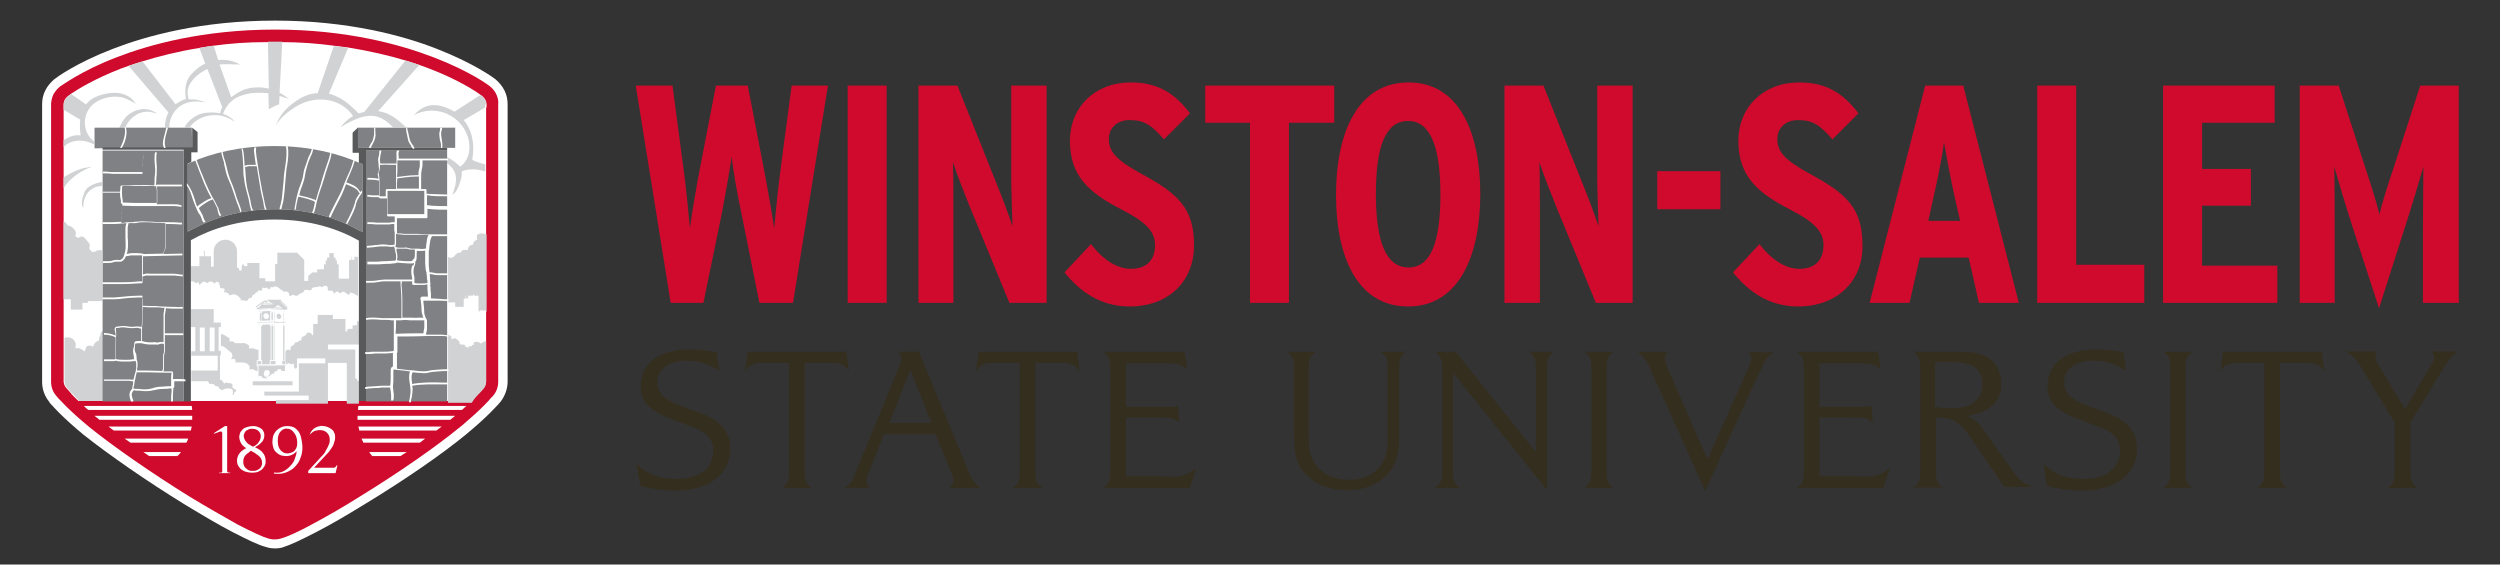 <?xml version="1.0" standalone="no"?>
<!DOCTYPE svg PUBLIC "-//W3C//DTD SVG 1.1//EN" "http://www.w3.org/Graphics/SVG/1.1/DTD/svg11.dtd">
<svg xmlns="http://www.w3.org/2000/svg" xmlns:xlink="http://www.w3.org/1999/xlink" version="1.1" id="Layer_1" x="0px" y="0px" viewBox="0 0 558 126" style="enable-background:new 0 0 558 126;" xml:space="preserve" width="558" height="126">
<rect x="0" y="0" width="558" height="126" fill="#333333" stroke="none"/>
<style type="text/css">
	.st0{fill:#FFFFFF;}
	.st1{fill:#767676;}
	.st2{fill:#CF0A2C;}
	.st3{fill:#D0D2D3;}
	.st4{fill:#DBD9D6;}
	.st5{fill:#444445;}
	.st6{fill:#808184;}
	.st7{fill:#58595B;}
	.st8{fill:#342E1F;}
</style>
<g>
	<g>
		<g>
			<path class="st0" d="M110.8,21.1c-0.3-0.7-0.8-1.3-1.4-1.8c-0.2-0.2-4.5-3.4-12.6-6.5C89.5,10,77.5,6.6,61.4,6.6l0,0     C45.3,6.6,33.2,10,26,12.8c-8.1,3.1-12.3,6.4-12.6,6.5c-0.6,0.5-1.1,1.1-1.5,1.8c-0.3,0.7-0.5,1.5-0.5,2.2v61.9     c0,1.2,0.4,2.3,1.2,3.2l0,0l0,0c0.3,0.4,0.6,0.7,1,1.1c1.3,1.4,3,3,5,4.7c0.4,0.3,0.8,0.7,1.3,1.1c5.6,4.5,13.8,10.2,22.5,15.6     c3.8,2.3,7.5,4.4,10.5,6.1c3.3,1.7,5.6,2.8,7,3.2c0.4,0.1,0.8,0.2,1.3,0.2l0.1,0l0,0l0,0l0.1,0c0.4,0,0.9-0.1,1.3-0.2     c1.4-0.4,3.7-1.4,7-3.2c3-1.6,6.7-3.7,10.5-6.1c8.8-5.4,17-11.1,22.5-15.6c0.5-0.4,0.9-0.7,1.3-1.1c2-1.7,3.7-3.3,5-4.7     c0.3-0.4,0.7-0.8,1-1.1l0,0l0,0c0.8-0.9,1.2-2,1.2-3.2V23.3C111.3,22.5,111.1,21.8,110.8,21.1z"/>
			<path class="st0" d="M61.5,122.4l-0.2,0l0,0l0,0c-0.7,0-1.3-0.1-1.9-0.3c-1.6-0.4-3.9-1.5-7.4-3.3c-3.1-1.6-6.8-3.8-10.6-6.1     c-8.8-5.4-17.1-11.2-22.8-15.7c-0.5-0.4-0.9-0.8-1.3-1.1c-2.1-1.8-3.8-3.4-5.2-4.9c-0.3-0.4-0.7-0.7-1-1.1L11,89.7     c-1-1.2-1.6-2.8-1.6-4.4V23.3c0-1.1,0.2-2.1,0.7-3.1c0.5-1,1.2-1.8,2-2.5c0.5-0.4,4.8-3.6,13.1-6.8C32.7,8,44.9,4.6,61.4,4.6     c16.4,0,28.7,3.4,36.1,6.3c8.2,3.2,12.6,6.4,13.1,6.8c0.8,0.7,1.5,1.5,2,2.5c0.5,1,0.7,2,0.7,3.1v61.9c0,1.6-0.6,3.2-1.6,4.5     l-0.1,0.1c-0.3,0.4-0.6,0.7-1,1.1c-1.4,1.5-3.1,3.1-5.2,4.9c-0.4,0.3-0.8,0.7-1.3,1.1c-5.6,4.6-13.9,10.3-22.8,15.7     c-3.9,2.4-7.5,4.5-10.6,6.1c-3.5,1.8-5.8,2.9-7.4,3.4C62.8,122.3,62.2,122.4,61.5,122.4L61.5,122.4z M61.3,118.4l0.2,0     c0.2,0,0.5-0.1,0.7-0.1c1.3-0.4,3.6-1.4,6.7-3c3-1.6,6.6-3.7,10.4-6c8.7-5.3,16.8-10.9,22.3-15.4c0.5-0.4,0.9-0.7,1.3-1.1     c2-1.7,3.6-3.2,4.9-4.6c0.3-0.4,0.6-0.7,0.9-1l0,0c0.4-0.5,0.7-1.2,0.7-1.9V23.3c0-0.5-0.1-0.9-0.3-1.3c-0.2-0.4-0.5-0.8-0.9-1.1     c-0.2-0.1-4.2-3.2-12.1-6.3c-7.1-2.8-18.9-6-34.7-6c-15.8,0-27.6,3.3-34.7,6c-7.9,3-11.9,6.1-12.1,6.3c-0.4,0.3-0.7,0.7-0.9,1.1     c-0.2,0.4-0.3,0.9-0.3,1.3v61.9c0,0.7,0.2,1.4,0.7,1.9l0,0c0.3,0.3,0.6,0.7,0.9,1c1.3,1.4,2.9,2.9,4.9,4.6     c0.4,0.3,0.8,0.7,1.3,1.1c5.5,4.5,13.6,10.1,22.3,15.4c3.8,2.3,7.4,4.4,10.4,6c3.1,1.7,5.3,2.7,6.6,3c0.2,0.1,0.5,0.1,0.7,0.1     L61.3,118.4z"/>
		</g>
		<g>
			<path class="st1" d="M80,28.5C79.9,28.5,79.9,28.5,80,28.5C79.9,28.5,80,28.5,80,28.5L80,28.5z"/>
			<path class="st1" d="M42.8,28.5L42.8,28.5C42.8,28.5,42.8,28.5,42.8,28.5C42.8,28.5,42.8,28.5,42.8,28.5z"/>
			<path class="st2" d="M110.8,21.1c-0.3-0.7-0.8-1.3-1.4-1.8c-0.2-0.2-4.5-3.4-12.6-6.5C89.5,10,77.5,6.6,61.4,6.6l0,0     C45.3,6.6,33.2,10,26,12.8c-8.1,3.1-12.3,6.4-12.6,6.5c-0.6,0.5-1.1,1.1-1.5,1.8c-0.3,0.7-0.5,1.5-0.5,2.2v61.9     c0,1.2,0.4,2.3,1.2,3.2l0,0l0,0c0.3,0.4,0.6,0.7,1,1.1c1.3,1.4,3,3,5,4.7c0.4,0.3,0.8,0.7,1.3,1.1c5.6,4.5,13.8,10.2,22.5,15.6     c3.8,2.3,7.5,4.4,10.5,6.1c3.3,1.7,5.6,2.8,7,3.2c0.4,0.1,0.8,0.2,1.3,0.2l0.1,0l0,0l0,0l0.1,0c0.4,0,0.9-0.1,1.3-0.2     c1.4-0.4,3.7-1.4,7-3.2c3-1.6,6.7-3.7,10.5-6.1c8.8-5.4,17-11.1,22.5-15.6c0.5-0.4,0.9-0.7,1.3-1.1c2-1.7,3.7-3.3,5-4.7     c0.3-0.4,0.7-0.8,1-1.1l0,0l0,0c0.8-0.9,1.2-2,1.2-3.2V23.3C111.3,22.5,111.1,21.8,110.8,21.1z M19.7,91.5     c-0.4-0.3-0.7-0.6-1-0.9l24.1,0c0,0.3,0.1,0.6,0.1,0.9L19.7,91.5z M39.6,101.8l-6.3,0c-0.4-0.3-0.9-0.6-1.3-0.9h8.2c0,0,0,0,0,0     h0.2C40.2,101.2,39.9,101.5,39.6,101.8z M41.6,98.8H29.1c-0.4-0.3-0.8-0.6-1.3-0.9l14.2,0C41.9,98.2,41.8,98.5,41.6,98.8z      M42.6,96.1H25.4c-0.4-0.3-0.8-0.6-1.2-0.9h18.6C42.7,95.5,42.7,95.8,42.6,96.1z M42.9,93.7l-20.7,0c-0.2-0.2-0.4-0.3-0.6-0.5     c-0.2-0.1-0.4-0.3-0.5-0.4l21.8,0C42.9,93.1,42.9,93.4,42.9,93.7z M89.4,101.8h-6.3c-0.3-0.3-0.5-0.6-0.7-0.9l8.4,0     C90.3,101.2,89.8,101.5,89.4,101.8z M93.7,98.8l-12.6,0c-0.1-0.3-0.3-0.6-0.4-0.9l14.2,0C94.5,98.2,94.1,98.5,93.7,98.8z      M97.4,96.1l-17.2,0c-0.1-0.3-0.1-0.6-0.2-0.9l18.6,0C98.2,95.5,97.8,95.8,97.4,96.1z M101.1,93.2c-0.2,0.2-0.4,0.3-0.6,0.5     l-20.7,0c0-0.3,0-0.6,0-0.9l21.8,0C101.4,92.9,101.3,93.1,101.1,93.2z M103.1,91.5l-23.2,0c0-0.4,0.1-0.7,0.1-0.9l24.1,0     C103.8,90.9,103.4,91.2,103.1,91.5z M108.5,24v12.7v1.6v14v17.2v6.5v0v9.1c0,0.5-0.2,1-0.5,1.4c-0.3,0.3-0.6,0.7-0.9,1     c-0.6,0.6-1.2,1.3-1.9,2h-5.3h-2.1h-6h-0.4l-3.4,0h-0.4l-7.3,0h-2.7h-4.2l-11.6,0l-18.9,0h0h-3.7h-0.7h-0.4h-2.7h-5.6H29h-4.2     h-7.3c-0.7-0.7-1.4-1.3-1.9-2c-0.3-0.3-0.6-0.7-0.9-1c-0.3-0.4-0.5-0.9-0.5-1.4v-8.3V66.9V49.5V42v-2.4v-6.8v-1.6v-6.8v-1.1     c0-0.7,0.3-1.3,0.9-1.8c0,0,0.3-0.2,0.8-0.6c1.5-1,5.2-3.3,11.1-5.6c0.5-0.2,1.1-0.4,1.7-0.6c1-0.3,2-0.7,3.1-1     c3.5-1.1,7.8-2.2,12.7-3c1-0.2,2.1-0.3,3.2-0.5c3.6-0.5,7.5-0.8,11.8-0.8c0.6,0,1.3,0,1.9,0l0,0c0.4,0,0.9,0,1.3,0     c4.2,0,8.2,0.3,11.8,0.8c1.1,0.1,2.1,0.3,3.2,0.4c4.9,0.8,9.2,1.8,12.8,2.9c1.1,0.3,2.1,0.7,3.1,1c0.8,0.3,1.5,0.5,2.2,0.8     c6.5,2.5,10.3,5,11.5,5.9c0.2,0.1,0.3,0.2,0.4,0.3l0,0c0,0,0,0,0,0c0.5,0.4,0.9,1.1,0.9,1.8V24z"/>
			<g>
				<path class="st3" d="M20.5,37.2c-1.6,0.3-1.9,0.2-3.5,0.9c-1.2,0.5-2.4,1.2-2.8,1.5V42C15,40.7,16.8,38.6,20.5,37.2z"/>
				<path class="st3" d="M22.9,73.9c-0.3,0.2-0.5,0.4-0.5,0.8c0,0.1,0,0.1,0,0.2c0,0,0,0.1,0,0.1c-0.3,0.1-0.3,0.5-0.3,1      c-0.8,0.2-1.2,0.8-1.4,1.5c0,0,0,0.1,0,0.1c0,0,0-0.1,0-0.1c-0.2-0.6-1.3-0.3-1.3-0.2c-0.2,0.1-0.4,1-0.5,1.1      c-0.2-0.1-0.5-0.3-0.7-0.4c-0.1-0.1-0.2-0.2-0.3-0.2c-0.3-0.1-0.6-0.2-1,0c0-0.3-0.1-0.5,0-0.7c0.1-0.5-0.2-0.9-0.5-1.3      c-0.3-0.3-0.7-0.5-1.2-0.5c-0.3,0-0.5,0-0.8,0.1c0,0,0,1.4,0,1.4v8.3c0,0.5,0.2,1,0.5,1.4c0.3,0.3,0.6,0.7,0.9,1      c0.6,0.6,1.2,1.3,1.9,2h7.3v0h-2V73.9z"/>
				<path class="st3" d="M21.7,55.9c-0.2,0.1-0.4,0.2-0.6,0.3c-0.2,0-0.4,0-0.6,0l-0.6-0.7l0,0c0.1-0.3,0.2-0.6,0.1-0.9      c0-0.1,0-0.2-0.1-0.3c-0.3-0.4-0.7-0.8-1-1.2c-0.2-0.2-0.5-0.3-0.8-0.3c-0.3,0-0.4,0.2-0.5,0.3c-0.3,0-0.6-0.2-0.8-0.4      c0.2-0.5,0.2-1-0.2-1.5c-0.4-0.4-0.8-0.8-1.5-0.9c-0.2-0.4-0.5-0.7-0.9-0.9v17.4c0.5,0,1.6,0,1.6,0c0,0.3,0,2.1,0,2.3      c1.5,0,1.1,0,2.6,0c0-0.2,0-1.2,0-1.5c0.4,0,0.8,0,1.2,0c0-0.1,0-0.2,0.1-0.4c1,0,2.1,0,3.1,0V55.9      C22.5,55.8,22.1,55.8,21.7,55.9z"/>
				<path class="st3" d="M19,42.6c-0.3,0.6-1.2,2.9-0.4,3.8c-0.1-2.4,1.2-4.8,4.2-4.9v-0.9C21,40.9,19.6,41.6,19,42.6z"/>
				<path class="st3" d="M28.1,28.2c1-2.2,3.3-3.6,5.5-3.2c0.5,0.1,0.6,0.1,1.5,0.4c-2.6-2-5.5-0.8-7,0.7c-0.6,0.7-1.1,1.6-1.5,2.4      H28C28,28.4,28.1,28.3,28.1,28.2z"/>
				<path class="st3" d="M107.1,87.7c0.3-0.3,0.6-0.7,0.9-1c0.3-0.4,0.5-0.9,0.5-1.4v-9.1c-0.1,0-0.3,0-0.3,0      c-0.3,0.1-0.6,0.2-0.8,0.5c-0.1-0.1-0.2-0.1-0.3-0.2c-0.2-0.1-0.4-0.2-0.6-0.2c-0.1,0-0.2,0-0.3,0c-0.1,0-0.2,0-0.3,0.1      c-0.2,0-0.2,0.1-0.2,0.2c0,0.1,0,0.2,0.1,0.3c-0.4,0.1-0.6,0.2-0.6,0.5c0-0.2-0.5-0.1-0.5-0.1c-0.1,0-0.1,0.3-0.2,0.3      c-0.1,0-0.2-0.1-0.2-0.1c-0.1-0.1-0.3-0.1-0.4,0c0-0.1,0-0.1,0-0.2c0-0.1-0.1-0.2-0.2-0.3c-0.1-0.1-0.2-0.1-0.4-0.1      c-0.2,0-0.3,0-0.5,0l-0.3-0.3c0.1-0.1,0.1-0.2,0-0.4c0,0,0-0.1-0.1-0.1c-0.2-0.2-0.4-0.3-0.6-0.5c-0.1-0.1-0.3-0.1-0.4-0.1      c-0.2,0-0.2,0.1-0.3,0.2c-0.2,0-0.3-0.1-0.4-0.1c0.1-0.2,0.1-0.4-0.1-0.6c-0.2-0.1-0.3-0.3-0.6-0.3v5.9v8.6v0.7h5.3      C105.9,88.9,106.5,88.3,107.1,87.7z"/>
				<path class="st3" d="M19.8,24.4c1.3-2.1,4.5-3.2,7.3-2.7c0.5,0.1,0.9,0.3,1.2,0.4c0.9,0.4,1.4,0.7,2,1.1      c-0.4-0.7-0.9-1.2-1.5-1.6c-0.3-0.2-0.6-0.3-1-0.5c-1.6-0.6-3.6-0.5-5.9,0.3c-1.1,0.4-2,1-2.7,1.9L15.9,21      c-0.5,0.3-0.7,0.5-0.8,0.6c-0.5,0.4-0.9,1.1-0.9,1.8v1.1l3.7,2.2c-0.1,1-0.1,2.2,0.1,3.5c-1.4-0.1-2.3,0.2-3.3,0.8      c-0.2,0.1-0.3,0.2-0.5,0.3v1.6c0,0,0,0,0,0c1-1.4,3.5-1.9,5.5-1.2c0.6,0.2,1,0.4,1.3,0.5v-0.6C18.8,29.9,18.3,26.8,19.8,24.4z"/>
				<path class="st3" d="M66.3,22.4c-3.1,2.1-3.8,3.5-4.7,5.5c0.8-1.1,1.4-2,3.4-3.4c4.9-3.7,11.1-2.7,13.8,1.4      c-1.1,0.6-2,1.5-2.8,2.5c5.3-3.2,8.3-3.6,11.7,0h2.9c0,0-0.1-0.1-0.1-0.1c-1.7-1.6-3.6-3.2-6.1-3.5l9.2-10.3c-1-0.3-2-0.7-3.1-1      L81.3,25c-0.4,0.1-0.8,0.2-1.3,0.3c0,0-0.5-0.6-1-1c-1.8-1.8-3.7-2.9-5.6-3.4l4.3-10.2c-1-0.2-2.1-0.3-3.2-0.4l-3.6,10.5      C69.4,20.8,67.8,21.4,66.3,22.4z"/>
				<path class="st3" d="M36.8,28.5h1c0-0.2,0-0.5,0-0.7c0.5-3.4,3.3-6,8.1-4.9c-1-0.5-2.3-0.8-3.8-0.7c0,0-0.1-0.3-0.2-1.1      c-0.2-1.7,0.7-2.8,1.6-3.8c0.8-0.8,1.6-1.3,2.8-1.9l3.3,8.5c-0.2,0.4-0.4,0.9-0.5,1.4c0,0-0.8-0.2-1.6-0.2      c-1.5,0-2.9,0.1-4.4,1.2c-0.9,0.6-1.5,1.3-1.9,2.1h1.1c2.1-2.8,6.3-3.6,9.5-1.6c0.1,0.1,0.2,0.2,0.5,0.3c-0.4-0.6-1-1.1-2.5-1.7      c0,0,0-0.1,0.1-0.3c0.9-2.2,2.6-3.4,4.1-3.8c1.2-0.4,1.7-0.5,3.6-0.6c0.7,0,1.3,0,2.3,0.1l0.1,3.6c0.8-0.5,1.6-0.9,2.3-1.1      l0.1-1.9c0.6,0.2,1.3,0.4,2.1,0.7c-0.2-0.1-0.9-0.8-2.1-1.4l0.6-11.4c-0.4,0-0.9,0-1.3,0l0,0c-0.6,0-1.3,0-1.9,0l0.2,10.5      c-0.7-0.2-1.5-0.3-2.4-0.3c-1.9,0-3.2,0.4-4.7,1.3c-0.4,0.3-0.9,0.6-1.3,0.9L49,14.4c1-0.1,2.3-0.1,4.6,0      c-0.4-0.2-2.2-1.3-4.9-1l-1-3.2c-1.1,0.1-2.1,0.3-3.2,0.5l1.3,3.5c-1.5,0.7-2.4,1.6-3.3,2.6c-0.9,1.1-1.4,2.8-1,5.3      c0,0-0.7,0.2-1.2,0.5c-0.4,0.2-0.8,0.4-1.1,0.7l-7.4-9.6c-1.1,0.3-2.1,0.7-3.1,1l8.9,10.4C37.1,26,36.8,27.2,36.8,28.5z"/>
				<path class="st3" d="M108.5,23.3c0-0.7-0.3-1.3-0.9-1.8c0,0-0.2-0.1-0.4-0.3l-5.7,3.7c0,0,0,0-0.1,0c-3.3-1.9-6.4-2.2-9,0.8      c3.9-2.1,8.7-0.8,11.1,2.9c2,3.1,1.6,7-0.8,8.6c-1-1-2-1.7-2.9-2.1v1.3c0,0,0.1,0.1,0.1,0.1c2.4,1.9,2.2,3.9,1.1,6.9      c0.3,0,1-0.8,1.4-1.9c0.4-1.1,0.7-1.8,0.7-3.3c1.7-0.6,3.5-0.5,5.2,0.1v-1.6c-1-0.3-2.1-0.6-2.9-1c0.7-4.1-0.3-7-1.9-8.9      l4.8-2.8V23.3z"/>
				<path class="st3" d="M107.7,52.1c-0.2,0-0.3,0-0.5,0c-0.2,0.1-0.3,0.1-0.5,0.2c-0.2,0.1-0.3,0.2-0.3,0.3c0,0.1,0.1,0.2,0.1,0.4      c0,0-0.1,0-0.1,0c0,0.2,0.1,0.3,0.1,0.5c-0.6,0.2-0.9,0.5-0.9,1.1c-0.8,0.1-1.2,0.6-1.2,1.2c-1-0.1-1.3,0-1.6,0.6      c-0.1,0-0.2,0-0.3,0c-0.8,0-0.9,0.9-1.6,1.1c-0.3,0.1-0.6,0-0.9-0.1v10.1c0.5,0,1.1,0,1.6,0c0,0.4,0,0.5,0,0.5c0,0,0,0,0,0      c0,0,0,0.1,0,0.5c0.6,0,1.3,0,1.9,0c0-1.3,0-0.6,0-1.8c0.2,0,0.3,0,0.4-0.1c0-0.2,0-0.4,0-0.6c0,0,0.1,0,0.1,0      c0,0.2,0,0.4,0,0.6c0.2,0,0.4,0,0.5,0c0-0.2,0-0.4,0-0.6c0.4,0,0.7,0,1.1,0c0-0.1,0-0.2,0.1-0.4c0.1,0.2,0.1,0.3,0.1,0.4      c0.3,0,0.7,0,1,0c0,0.5,0,0.9,0,1.3c0,0.7,0,1.4,0,2.1c0,0.1,0.1,0.2,0.1,0.2c0.1-0.1,0.1-0.1,0.2-0.2c0,0,0-0.1,0.1-0.1      c0.4,0,0.8,0,1.2,0c0,0.1,0.1,0.2,0.1,0.3c0,0,0.1,0,0.1,0V52.3C108.3,52.2,108,52.2,107.7,52.1z"/>
				<polygon class="st3" points="60.9,71.4 60.9,69.7 60.6,69.7 60.6,71.4 60.9,71.4     "/>
				<polygon class="st3" points="61,72.7 60.9,72.7 60.6,72.7 60.6,73.9 60.6,76.9 60.6,77.3 60.6,79.8 60.6,80.4 60.9,80.4       61,80.4 61,80 61,77.8 61,77.3 61,74.6 61,72.7     "/>
				<polygon class="st3" points="60.9,72.4 60.9,72.4 60.9,72.3 60.4,72.4 60.4,72.4 60.5,72.4     "/>
				<polygon class="st3" points="60.2,72.7 60.2,72.4 60.2,72.4 58.5,72.5 58.5,72.5 58.5,72.7 58.5,72.8 58.3,72.8 58.3,72.8       58.3,75.8 58.3,78.3 58.3,78.9 58.3,80.4 58.5,80.4 58.5,81.3 60.2,81.3 60.2,80.4 60.4,80.4 60.4,79.8 60.4,77.3 60.4,76.6       60.4,73.8 60.4,72.7     "/>
				<polygon class="st3" points="58,72.5 57.8,72.5 57.7,72.5 57.7,72.5 57.7,72.6 57.7,72.6 57.7,72.6 57.8,72.6 58.2,72.5       58.2,72.5 58.2,72.5     "/>
				<polygon class="st3" points="58,71.8 58,71.8 58,71.8 58,71.8 57.9,71.8 57.9,71.8 58,71.8 58,71.8 58,71.8 58,71.8 58.3,71.8       58.3,71.7     "/>
				<polygon class="st4" points="58.3,69.3 58.3,69.3 57.8,69.3 57.8,69.3     "/>
				<polygon class="st4" points="59.3,69.2 58.4,69.3 58.4,69.3     "/>
				<polygon class="st4" points="58.4,69.3 58.4,69.3 58.4,69.3 58.4,69.3     "/>
				<polygon class="st4" points="58.3,69.3 58.3,69.3 58.3,69.3 58.3,69.3     "/>
				<rect x="58.3" y="69.3" class="st4" width="0" height="0"/>
				<polygon class="st3" points="58,69.9 58,71.6 58.3,71.5 58.3,71.5 58.3,71.5 58.3,71.5 58.3,69.8     "/>
				<polygon class="st3" points="60.5,69.4 60.5,69.4 60.5,69.4 60.5,69.5 60.5,69.5 60.5,69.5 60.5,69.5 60.5,69.5 60.9,69.4       60.9,69.4 60.9,69.4 60.9,69.4 60.9,69.4     "/>
				<polygon class="st3" points="60.6,71.6 60.6,71.6 60.6,71.6 60.6,71.7 60.6,71.7 60.9,71.7 60.9,71.7 60.9,71.6     "/>
				<path class="st3" d="M60.6,71.8L60.6,71.8L57.4,72v0.1l3.5-0.2v0v0v0v-0.1v0L60.6,71.8z"/>
				<path class="st3" d="M59.1,67l-2,1.4c0,0,0,0,0,0.1v0.1c0,0,0,0,0,0c0,0.1,0.1,0,0.1,0l0.3-0.2v0l1.6-1.1v0v-0.1v0L59.1,67      L59.1,67L59.1,67L59.1,67L59.1,67C59.1,67,59.1,67,59.1,67C59.1,67,59.1,67,59.1,67z"/>
				<polygon class="st3" points="58.3,69.5 57.9,69.5 57.9,69.6 58.3,69.6 58.3,69.6     "/>
				<polygon class="st3" points="61.2,71.4 61.3,71.4 61.3,69.7 61.2,69.7     "/>
				<polygon class="st3" points="61.2,80.4 61.3,80.4 61.3,72.7 61.2,72.7     "/>
				<polygon class="st3" points="63.3,69.8 63.3,71.5 63.3,71.5 63.3,71.5 63.4,71.5 63.4,71.5 63.4,69.8     "/>
				<polygon class="st3" points="61.1,72.3 61.1,72.4 61.1,72.4 61.2,72.4 61.3,72.4 61.4,72.4 61.4,72.4     "/>
				<polygon class="st4" points="61,72.7 61,72.7 61,72.7     "/>
				<polygon class="st3" points="61.4,72.4 61.4,72.4 61.3,72.4     "/>
				<polygon class="st3" points="63.5,72.5 63.3,72.4 63.2,72.4 63.2,72.4 63.2,72.5 63.2,72.5 63.2,72.5 63.3,72.5 63.3,72.5       63.5,72.5 63.6,72.5 63.6,72.5     "/>
				<polygon class="st3" points="63.1,71.7 63.1,71.8 63.5,71.8 63.5,71.7     "/>
				<polygon class="st3" points="63.1,69.5 63.1,69.5 63.5,69.6 63.5,69.5     "/>
				<polygon class="st3" points="61.1,69.4 61.1,69.4 61.1,69.4 61.1,69.4 61.1,69.4 61.4,69.5 61.4,69.5 61.4,69.5 61.4,69.5       61.4,69.4 61.4,69.4 61.4,69.4     "/>
				<polygon class="st3" points="61.1,71.6 61.1,71.6 61.1,71.6 61.1,71.7 61.1,71.7 61.4,71.7 61.4,71.7 61.4,71.7 61.4,71.7       61.4,71.7 61.4,71.7 61.4,71.6     "/>
				<path class="st3" d="M62.2,70c0,0-0.1,0-0.1,0c-0.1,0-0.2,0.1-0.3,0.3c-0.1,0.1-0.1,0.3,0,0.5c0.1,0.3,0.2,0.4,0.5,0.4      c0,0,0.1,0,0.1,0c0.1,0,0.2-0.1,0.3-0.3c0.1-0.1,0.1-0.3,0-0.5C62.6,70.2,62.4,70,62.2,70z"/>
				<path class="st3" d="M60.3,69.7v-0.2v-0.1l-0.1,0l-1.7,0.1v0.1v0.1l-0.1,0v0v1.9l1.9-0.1v-0.1v-0.2v0l0,0v-1.7L60.3,69.7z       M59.6,71.2c-0.1,0-0.1,0-0.2,0l0,0l0,0l0,0l0,0c-0.3,0-0.5-0.2-0.6-0.5c-0.1-0.3,0.1-0.7,0.4-0.8c0.1,0,0.1,0,0.2,0l0,0      c0.3,0,0.5,0.2,0.6,0.5C60.1,70.8,60,71.1,59.6,71.2z"/>
				<path class="st4" d="M59.9,82.6c0.1,0,0.1,0.1,0.1,0.2C60,82.6,60,82.6,59.9,82.6z"/>
				<path class="st4" d="M59.5,82.4c0.1,0,0.1,0,0.2,0C59.6,82.4,59.5,82.4,59.5,82.4z"/>
				<path class="st4" d="M59.2,82.4c0.1,0,0.1,0,0.2,0C59.4,82.4,59.3,82.4,59.2,82.4z"/>
				<path class="st4" d="M59.7,82.4c0.1,0,0.1,0.1,0.2,0.1C59.8,82.5,59.8,82.5,59.7,82.4z"/>
				<path class="st4" d="M60.1,82.7c0,0.1,0.1,0.1,0.1,0.2C60.2,82.9,60.1,82.8,60.1,82.7z"/>
				<path class="st4" d="M60.1,82.7C60.1,82.7,60.1,82.7,60.1,82.7C60.1,82.7,60.1,82.7,60.1,82.7z"/>
				<path class="st4" d="M59.7,82.4C59.7,82.4,59.7,82.4,59.7,82.4C59.7,82.4,59.7,82.4,59.7,82.4z"/>
				<path class="st4" d="M59.9,82.5C59.9,82.5,59.9,82.5,59.9,82.5C59.9,82.5,59.9,82.5,59.9,82.5z"/>
				<polygon class="st3" points="61.1,71.8 61.1,72 61.1,72 63.8,72.1 63.8,72.1 63.8,72     "/>
				<polygon class="st4" points="63.4,68.8 63.4,68.8 63.4,68.8     "/>
				<path class="st3" d="M61.1,68.9L61.1,68.9L61.1,68.9L61.1,68.9l-0.2,0V69V69v0l-0.4,0l-2.8,0.1v0.1l1.5-0.1l1.6-0.1v0l0.1,0      l0.1,0l1.9,0.1l0.5,0v0.1l0.2,0V69v0L61.1,68.9z"/>
				<path class="st3" d="M64.1,68.4C64.1,68.4,64.1,68.4,64.1,68.4L64.1,68.4C64.1,68.4,64.1,68.4,64.1,68.4l-1.6-1.5c0,0,0,0,0,0      c0,0,0,0,0,0c0,0,0,0,0,0v0v0v0v0v0.1v0v0.1v0v0v0v0c0,0,0,0,0,0v0v0c0,0,0,0,0,0v0.1v0v0l1.2,1l0.4,0.3l-0.3,0l-0.3-0.3l-1-0.9      l0,0l0,0l0,0l0,0l0,0l0,0c0,0,0,0,0,0c0,0,0,0,0,0l0,0h0l0.1-0.1l0,0l0.1-0.2v0v0v0v-0.1v0v0v0v0v0v0v0v0v0v0v0v0v0v0v0v0v0v0      h-0.1h-3h0c0,0,0,0,0,0v0v0v0v0v0v0v0v0v0.1v0v0v0v0v0v0v0v0v0v0v0l0,0v0v0l1.7,1.1l0,0c0,0,0,0,0,0v0v0l-0.2-0.1l-0.1-0.1      c0,0,0,0,0,0c0,0,0,0,0,0l-2.2,0.1l-0.1,0h0c0,0,0,0,0,0h0l0,0h0c0,0,0,0,0,0c0,0,0,0,0,0c0,0,0,0,0,0c0,0,0,0,0,0      c0,0,0,0,0-0.1l0.1-0.1c0,0,0,0,0,0l0,0h0l0,0l0,0l0,0l0.1,0l1.7-0.1l0,0l-0.2-0.1l0,0l-0.1,0l-0.1,0l-1.2,0.1l-0.1,0l0,0l0,0      l0,0l-0.1,0c0,0,0,0,0,0c0,0,0,0,0,0l0.1-0.1l0.1-0.1l0.1-0.1l0,0c0,0,0,0,0,0l0.2,0c0,0,0,0.1,0,0.1c0,0,0,0,0,0      c0,0,0.1,0.1,0.1,0.1c0,0,0.1,0,0.1,0l0.2,0c0,0,0,0,0,0c0,0,0,0,0,0c0,0,0,0,0,0c0,0,0,0,0,0c0,0,0-0.2,0-0.2l0.1,0l-0.3-0.2      c0,0,0,0,0,0c0,0,0,0,0,0l-0.2-0.2l0,0L58,68.4l-0.3,0.2l-0.1,0.1h0l-0.1,0l0,0l-0.1,0.1l0,0l-0.1,0.1l-0.1,0.1l-0.1,0l0.8,0      c0,0,0,0,0,0v-0.1c0,0,0,0,0,0l0,0c0,0,0,0,0,0c0,0,0,0,0.1,0h0l2.5-0.1l0,0c0,0,0,0,0.1,0c0,0,0,0.1,0,0.1l0.2,0l0.2,0v-0.1      l1.2-0.8l0,0l0,0.2l-0.1,0.2l0.2,0l0,0l0,0l0,0l0,0v0c0,0,0,0,0-0.1l0,0v0c0-0.1,0-0.1,0-0.1l0,0l1,0.8l0,0v0v0v0v0l0.1,0l0.1,0      l0,0l0.1,0v0.1H64c0,0,0.1,0,0.1,0c0,0,0-0.1,0-0.1c0,0,0-0.1,0-0.2C64.1,68.5,64.1,68.5,64.1,68.4z"/>
				<path class="st3" d="M63.3,68.7C63.3,68.6,63.2,68.6,63.3,68.7L63.3,68.7l-0.1,0l-1.9-0.1l0,0c0,0,0,0-0.1,0c0,0,0,0,0,0      c0,0,0,0,0,0v0.1c0,0,0,0,0,0c0,0,0,0,0.1,0.1l2,0.1h0c0,0,0,0,0.1,0c0,0,0,0,0,0c0,0,0,0,0,0L63.3,68.7L63.3,68.7      C63.3,68.7,63.3,68.7,63.3,68.7z"/>
				<path class="st3" d="M62.9,68.3C62.9,68.3,62.8,68.3,62.9,68.3L62.9,68.3L62.9,68.3l-1.2-0.1l0,0c0,0,0,0,0,0c0,0,0,0,0,0      c0,0,0,0,0,0v0c0,0,0,0,0,0c0,0,0,0,0,0l1.2,0.1h0C62.8,68.4,62.8,68.4,62.9,68.3C62.9,68.4,62.9,68.4,62.9,68.3      C62.9,68.4,62.9,68.4,62.9,68.3L62.9,68.3L62.9,68.3C62.9,68.3,62.9,68.3,62.9,68.3z"/>
				<polygon class="st3" points="58.2,80.6 58.2,80.6 58.1,80.6 57.8,80.6 57.7,80.6 57.7,80.6 57.5,80.6 57.5,81.3 57.7,81.3       57.7,81.3 57.8,81.3 58.1,81.3 58.2,81.3 58.2,81.3 58.3,81.3 58.3,80.6     "/>
				<polygon class="st3" points="61.5,80.6 61.4,80.6 61.4,80.6 61.3,80.6 61.3,80.6 61.1,80.6 61,80.6 60.9,80.6 60.6,80.6       60.5,80.6 60.4,80.6 60.4,80.6 60.4,81.3 60.4,81.3 60.5,81.3 60.9,81.3 61,81.3 61.1,81.3 61.3,81.3 61.3,81.3 61.4,81.3       61.4,81.3 61.4,81.3 61.5,81.3 61.5,81.3 61.5,81.2 61.5,80.6     "/>
				<rect x="57.5" y="81.5" class="st3" width="6.2" height="0.1"/>
				<polygon class="st3" points="63.5,80.6 63.3,80.6 63.3,80.6 63.2,80.6 63.2,80.6 63.2,80.6 63.1,80.6 63.1,80.6 63,80.6       63,81.1 63,81.2 63,81.2 63,81.3 63.1,81.3 63.1,81.3 63.2,81.3 63.3,81.3 63.5,81.3 63.7,81.3 63.7,80.6     "/>
				<path class="st4" d="M62.9,82.8C62.9,82.8,62.9,82.9,62.9,82.8L62.9,82.8c0,0,0-0.1,0-0.1C62.9,82.8,62.9,82.8,62.9,82.8      C62.9,82.8,62.9,82.8,62.9,82.8z"/>
				<path class="st4" d="M62.7,82.5C62.7,82.5,62.7,82.5,62.7,82.5L62.7,82.5C62.7,82.5,62.7,82.5,62.7,82.5z"/>
				<path class="st4" d="M62.7,82.5c0,0,0.1,0.1,0.1,0.1C62.8,82.6,62.8,82.6,62.7,82.5z"/>
				<path class="st4" d="M62.4,82.4c0.1,0,0.1,0,0.2,0C62.5,82.4,62.4,82.4,62.4,82.4z"/>
				<path class="st4" d="M62.9,82.8C62.9,82.8,62.9,82.8,62.9,82.8C62.9,82.8,62.9,82.8,62.9,82.8z"/>
				<path class="st4" d="M62.7,82.5C62.7,82.5,62.7,82.5,62.7,82.5C62.7,82.5,62.7,82.5,62.7,82.5z"/>
				<path class="st4" d="M62.8,82.7C62.8,82.7,62.9,82.7,62.8,82.7C62.9,82.7,62.8,82.7,62.8,82.7z"/>
				<path class="st3" d="M61.7,81.7h-4v0.9c0,0,0,1.5,0,1.5c0.3-0.3,0.5-0.2,0.5-0.2c0.4,0.2,0.2,0.5,0.2,0.4c0.1,0,0.2-0.2,0.5,0.2      c0.1,0.1,0.2-0.2,0.1-0.2c0.1,0,0.2,0.1,0.3,0.1c0,0,0,0,0,0c0,0,0.1,0.1,0.1,0.1h0.2c0,0-0.1-0.1-0.1-0.2c0,0,0,0,0,0      c0,0,0-0.1,0-0.1c0,0,0,0,0-0.1c0-0.1,0.1-0.1,0.1-0.1c0,0,0.1,0,0.1,0c0.1,0,0.1,0,0.2,0c0.1,0,0.1,0,0.2,0      c0-0.1,0.3-0.1,0.2-0.2c0-0.1,0.1-0.1,0.2-0.2c0.2,0,0.2-0.3,0.4-0.2c0.1,0,0.1,0,0.2,0c0.1-0.1,0.2-0.3,0.2-0.4      c0-0.1,0.2-0.1,0.2-0.1c0-0.1,0.2-0.1,0.3,0c0-0.2,0.1-0.3,0.2-0.4c0,0,0.1-0.1,0.1-0.1c0,0,0,0,0.1,0c0.1,0,0.1,0,0.2,0      c0,0,0,0,0,0c0,0,0,0,0,0c0,0,0,0,0,0c0,0,0,0,0,0c0,0,0,0,0,0c0.1,0,0.1,0,0.2,0c0,0,0,0,0,0c0,0,0.1,0,0.1,0.1c0,0,0,0,0,0      c0,0,0,0,0,0c0,0,0.1,0.1,0.1,0.1c0,0,0,0,0,0c0,0,0,0.1,0.1,0.2h0.7v-0.3v-0.5v-0.4H61.7z M60.2,83c0,0.1,0,0.1,0,0.2      c0,0,0,0.1,0,0.1c0,0.3-0.2,0.5-0.4,0.7c0,0-0.1,0-0.1,0.1c-0.1,0-0.1,0-0.2,0c0,0,0,0,0,0c0,0,0,0,0,0c-0.1,0-0.1,0-0.2,0      c0,0,0,0,0,0c-0.1,0-0.1-0.1-0.2-0.1c0,0,0,0,0,0c-0.1,0-0.1-0.1-0.1-0.2c0,0,0,0,0,0c0-0.1-0.1-0.1-0.1-0.2c0-0.1,0-0.1,0-0.2      c0-0.4,0.2-0.7,0.5-0.8c0.1,0,0.1,0,0.2,0c0,0,0,0,0,0c0.1,0,0.1,0,0.2,0c0,0,0,0,0,0c0.1,0,0.1,0.1,0.2,0.1c0,0,0,0,0,0      c0.1,0,0.1,0.1,0.1,0.2C60.1,82.7,60.2,82.9,60.2,83z"/>
				<path class="st4" d="M62.5,82.4C62.5,82.4,62.5,82.4,62.5,82.4C62.5,82.4,62.5,82.4,62.5,82.4z"/>
				<path class="st3" d="M63.2,72.7V75v1.3v4.2h0.3v-4.2v-1.2v-2.4L63.2,72.7z"/>
				<g>
					<path class="st3" d="M57.5,82v-0.2v0h-0.2v-0.3v-0.2v-0.9h0.4v-2.3c0,0,0,0-0.1,0c-0.3-0.1-0.5-0.1-0.7-0.2       c-0.4-0.2-0.7-0.2-1.3-0.1c0-0.1-0.1-0.3,0-0.4c0.1-0.2-0.1-0.4-0.5-0.6c-0.3-0.2-0.7-0.3-1.2-0.2c-0.4,0-0.9,0-1.4,0L52,76.2       h-0.7l-0.2-0.1l0,0c0.2-0.1,0.2-0.3,0.1-0.5c0,0,0-0.1,0-0.1c0,0,0-0.1-0.1-0.1c-0.4-0.2-0.8-0.5-1.2-0.7       c-0.2-0.1-0.4-0.1-0.6-0.1v0.7v1v0.9c0.3,0,0.6,0.1,0.8,0.3c0.6,0.4,1.1,0.9,1.6,1.3c0.1,0.1,0.1,0.2,0.1,0.3       c0.1,0.3,0.1,0.7-0.2,1c0,0-0.1,0.2,0.5,0c0.5-0.2,0.5,0.8,0.5,0.8c0.5,0,0.9,0,1.4,0c0.5,0,0.9,0.1,1.2,0.3       c0.3,0.3,0.6,0.5,0.5,0.8c0,0.1,0,0.3,0,0.5c0.5-0.2,0.9-0.1,1.3,0.2c0.2,0.1,0.4,0.1,0.5,0.2V82z"/>
				</g>
				<polygon class="st3" points="65.3,85.1 64.4,85.1 57.8,85.1 56.4,85.1 56.4,86 57.3,86 58.1,86 65.3,86     "/>
				<path class="st3" d="M43.6,73.1v1.2v1.5v1v1.6h-0.9v1h5.9v3.3h-5.9v2.4h3.7c0.1,0.1,0.2,0.2,0.2,0.3c0,0.1,0.1,0.2,0.1,0.3      c0.8-0.1,1.1,0,1.4,0.5c0.1,0,0.2,0,0.2,0c0.4,0,0.5,0.1,0.6,0.4c0,0.1,0.1,0.2,0.2,0.2c0.2,0.1,0.3,0.2,0.5,0.3      c0.5-0.4,1-0.4,1.6-0.4c0.5,0,0.8,0.3,0.8,0.7c0,0.1,0,0.2,0,0.3c0,0.1-0.1,0.2-0.1,0.3c0.1,0.1,0.2,0.1,0.3,0.2      c0-0.2,0-0.5,0.1-0.6c0,0,0,0,0,0c0.1-0.1,0.2-0.1,0.3-0.2c0.2-0.2,0.2-0.3-0.1-0.5c0,0-0.1,0-0.2-0.1c-0.1,0-0.2-0.1-0.2-0.1      c0-0.1-0.2-0.2-0.3-0.3c0-0.1,0.1-0.1,0.1-0.2c0-0.1,0-0.2,0-0.2c0-0.3-0.3-0.5-0.8-0.5c-0.4,0-0.4-0.2-0.8-0.1l-0.2,0.2l-0.1,0      v-0.2c0,0-0.1,0-0.1,0c-0.1,0-0.2-0.1-0.2-0.2c0,0,0-0.1-0.1-0.1v-0.3h-0.3h-0.2v-5.5h0.2v-1h-0.5h0v-5.3h0h0.5v-1h-1.6v-3h-5.2      v4H43.6z M46.8,73.1h1.1v5.3h-1.1V73.1z M44.6,73.1c0.4,0,1.1,0,1.1,0v5.3h-1.1V73.1z"/>
				<path class="st3" d="M79.1,57.3c0,0.3,0,0.5,0,0.7c-0.2,0-0.4,0-0.6,0c0-0.2,0-0.5,0-0.7c0,0-0.1,0-0.1,0c0,0.2,0,0.4,0,0.7      c-0.2,0-0.3,0-0.5,0.1c0,1.3,0,2.7,0,4.1c-0.8,0-1.5,0-2.3,0c0-1.1,0-2.1,0-3.2c-0.1,0-0.3,0-0.4,0v-0.9h-0.3v-0.6h-0.4v-1h-1v1      H73v0.6h-0.3V59c-0.1,0-0.3,0-0.4,0c0,0.1,0,1,0,1.1c0,0,0,0,0,0c0,0,0,0,0,0c-0.4,0-1,0-1.5,0c0,0.2,0,0.3,0,0.3v0      c0,0,0,0.1,0,0.4c-0.4,0-0.7,0-1.1,0l-0.9,0.8c0,0.8,0,0.3,0,1.1c-0.2,0-0.3,0-0.4,0c-0.2,0-0.2,0-0.2,0c-0.1,0-0.2,0-0.3,0      c0-2.4,0-2.3,0-4.7l-1.6-1.6c-1.5,0-2.6,0-4.4,0c0,0.8,0,1.7,0,2.5c-0.2,0-0.3,0-0.5,0.1c0,1.3,0,2.5,0,3.8c-0.2,0-1.9,0-2.2,0      c0-0.2,0-0.4,0-0.7c-0.4,0-0.8,0-1.3,0c0-1.1,0-2.2,0-3.4c-0.6,0-2.2,0-2.7,0c0,0.2,0,0.4,0,0.7c-0.2,0-0.4,0-0.7,0      c0-0.1-0.1-0.2-0.1-0.4c-0.6-0.2-0.4,1.3-0.5,1.4c-0.2,0-0.2,0-0.5,0c0-0.8-0.5-0.6-0.5-0.7c0-1.3,0-2.7,0-3.2      c0-0.1,0-0.2,0-0.4c0-1.5-1.2-2.6-2.6-2.6c-1.5,0-2.6,1.2-2.6,2.6c0,0.2,0,0.4,0,0.6c0,1.1,0,2.7,0,2.8c-0.2,0-0.4,0-0.6,0.1      c0-0.2,0-2.2,0-2.4c-0.5,0-0.9,0-1.4,0c0-0.4,0-0.8,0-1.2c-0.1,0-0.1,0-0.2,0c0,0.4,0,0.8,0,1.2c-0.4,0-0.7,0-1,0      c0,1.9,0,0.3,0,2.2c-0.7,0-1.3,0-2,0v3.4c0.4-0.1,0.8,0,1.2,0.4c0.1,0.1,0.7-0.7,0.8,0.5c1.2-1.6,1.7-0.4,1.7-0.4      c0.2-0.4,1-0.8,1.7,0c0.1,0.1,0.1-0.5,0.7-0.4c0.5,0.2,0.4,1.1,0.6,1.4c0.3,0,0.5,0,0.7,0.1c0.3,0.1,0.3,0.2,0.1,0.8      c0.5,0.2,0.2-0.2,0.7,0.2c0.3,0,0.4,0.3,0.4,0.4c0.1,0.1,0.2,0.1,0.4,0.1c0.1-0.1,0.2-0.2,0.5-0.2c0.3,0,0.5,0,0.7,0.1      c0.3,0.2,0.6,0.4,0.9,0.7c0.1,0,0.1,0.1,0.1,0.2c0,0.1,0,0.2,0,0.3c0.4,0,0.8,0,1.2,0.2c0.1-0.1,0.3-0.1,0.4-0.2      c0.1,0,0.1-0.1,0.1-0.2c0.1-0.2,0.2-0.3,0.5-0.3c0.1,0,0.1,0,0.2,0c0.2-0.3,0.2-0.9,0.8-0.8c0.1-0.3,0.2-0.6,0.6-0.4      c-0.1-0.3,0-0.4,0.3-0.5c0.2,0,0.3,0.1,0.5,0.1c0,0,0.1,0,0.2-0.2c0-0.1,0-0.1,0-0.3c0-0.1,0.2-0.2,0.3-0.2      c0.2,0,0.3,0.2,0.4,0.1c0.1,0,0.2-0.2,0.3-0.1c0.2,0,0.2,0.2,0.4,0.3c0.1,0.1,0.2,0,0.3,0c0.3-0.8,0.7-0.2,0.8-0.4      c0.2-0.4,1.2,0,1.4,0.3c0,0.1,0.1,0.1,0.2,0.2c0.3,0.1,0.5,0.2,0.7,0.5c0.4,0,0.8-0.1,1,0.1c0.2,0.2,0.3,0.6,0.3,0.8      c0,0,0.1,0,0.1,0.1c0.1,0,0.6-0.3,0.7-0.3c0.5,0,0.3,0.3,0.8,0.2c0.2,0,0.3-0.1,0.4-0.2c0.2-0.2,0.4-0.3,0.7-0.4      c0.3-0.1,0.5-0.2,0.5-0.4c0-0.2,0.3-0.3,0.7-0.3c0.3,0,0.6,0.1,0.9,0.1c0.1-0.1,0.1-0.1,0.1-0.2c0.1-0.1,0.1-0.2,0.2-0.3      c0.1-0.1,0.3-0.2,0.6-0.2c0.2,0,0.4,0,0.6-0.1c0.2,0,0.3-0.1,0.5-0.1c0.2,0,0.3,0.2,0.5,0.2c0.2-0.2,0.5-0.4,0.9-0.3      c0.6,0.1,0.1,0.9,0.6,1.1c0.1,0,0.5-0.1,0.7,0c0.2,0.1,0.6,0.7,0.6,0.7c0,0,0.1-0.1,0.1-0.2c0.1-0.2,0.1-0.4,0.5-0.3      c0.2,0,0.4,0.2,0.5,0.3c0.2,0.2,0.4-0.3,0.9-0.3c0.2,0,0.7,0.5,0.9,0.6c0.1,0.1,0.3,0.1,0.4,0c0.1-0.1,0.1-0.5,0.3-0.4      c0.1,0,0.5,0.2,0.6,0.2c0.2,0,0.7,0.5,0.9,0.5c0,0,0,0,0.1-0.1v-8.5C79.8,57.3,79.4,57.3,79.1,57.3z"/>
				<path class="st3" d="M79.7,84.5h-0.4v-1.1v-2.9V78H74h-0.8v-1.1h6.6h0.4v-5.2c-0.3,0-0.4,0-0.5,0c0-0.1,0,0.9-0.1,0.9      c-0.3,0-0.6,0-0.9,0c0,0.2,0,0.5,0,0.8c-0.3,0-0.5,0-0.7,0c-0.3,0-0.1,0.1-0.5,0.1c0,0.3,0,0.2,0,0.5c0,0-0.1,0-0.1,0      c-0.2,0-0.2,0-0.2,0c0,0-0.1,0-0.1,0c0-0.8,0-2,0-2.8c-1.6,0-1.2,0-2.8,0c0-0.2,0-0.8,0-0.9c-0.1,0-3.3,0-3.4,0c0,0.2,0,1.1,0,2      h-1c0,0.3,0,2.2,0,2.4c0,0.1,0,0.1,0,0.2c-0.2-0.1-0.3-0.3-0.4-0.4c0-0.1-0.2-0.3-0.4-0.2c-0.1,0-0.4-0.1-0.4-0.1      c-0.1,0.1-0.2,0.1-0.3,0.3c-0.1,0.1,0,0.3-0.2,0.3c-0.1,0-0.3,0.3-0.3,0.3c-0.1,0-0.2,0-0.3,0c-0.1,0-0.2,0.1-0.2,0.2      c-0.1,0.1-0.1,0.2-0.1,0.3c0,0.4-0.1,0.4-0.3,0.4c-0.3-0.1-0.3,0.4-0.9,0.4c-0.3,0-0.4,0.3-0.5,0.6c0,0-0.3,0.1-0.6,0.3      c-0.4,0.4,0.2,0.7-0.4,0.9c0-0.2-0.3-0.2-0.5-0.1c-0.2,0-0.3,0.2-0.4,0.4v2.3h0.2v0.7c0.2-0.4,0.6-0.6,1-0.2      c0.1,0.1,0.8-0.5,0.7,0.3c-0.1,0.7,0.7,1,0.7,0.2c0-0.2,0-1.8,0-1.8c0.6,0,1.7,0,2.3,0c1.2,0,2.3,0,3.5,0c0,0,0.5,0,0.5,0v1.1      h-5.9v6.3h-6.2H59v0.9h0.9h0.8h7v0h1.2v1H63h-1.4v0.8l11.6,0v-9.1h4.2v0v9.1h2.7v-5.1H79.7z"/>
			</g>
			<polygon class="st5" points="80.1,89.6 87.4,89.6 80.1,89.6    "/>
			<g>
				<path class="st6" d="M101.6,28.5H90.7h-2.9H80c-0.1,0-0.1,0-0.2,0c0,0,0,0,0,0.1v4.3c0,0.1,0,0.1,0.1,0.1h19.7h1.9      c0.1,0,0.1,0,0.1-0.1v-4.3C101.7,28.5,101.6,28.5,101.6,28.5z"/>
				<path class="st6" d="M42.8,28.5C42.8,28.5,42.8,28.5,42.8,28.5l-0.6,0h-1.1h-3.3h-1H28h-1.4h-5.4c-0.1,0-0.1,0-0.1,0.1v3v0.6      v0.8c0,0.1,0,0.1,0.1,0.1H24h18.8c0.1,0,0.1,0,0.1-0.1L42.8,28.5C42.9,28.5,42.9,28.5,42.8,28.5z"/>
				<polygon class="st6" points="24.9,33.6 22.9,33.6 22.9,40.6 22.9,41.5 22.9,55.9 22.9,67.3 22.9,73.9 22.9,89.6 24.9,89.6       24.9,89.6 29,89.6 29.5,89.6 41,89.6 41,85.1 41,82.7 41,79.4 41,78.4 41,72.2 41,71.7 41,65.3 41,59.4 41,52.2 41,37 41,33.6           "/>
				<polygon class="st6" points="97.7,33.5 81.7,33.5 81.7,34.1 81.7,39.4 81.7,57.4 81.7,65.5 81.7,89.6 97.7,89.6 99.8,89.6       99.8,67.4 99.8,57.3 99.8,36.3 99.8,35 99.8,33.6 99.8,33.5     "/>
				<path class="st6" d="M80.1,36.3c-4.6-2-10.9-3.7-18.8-3.7c-7.8,0-14,1.6-18.6,3.6c-0.3,0.1-0.5,0.2-0.8,0.4v2.4v12.7      c0.3-0.2,0.5-0.3,0.8-0.4c4.6-2.5,10.8-4.6,18.6-4.6c7.9,0,14.2,2.1,18.8,4.7c0.3,0.1,0.5,0.3,0.8,0.4V39v-2.4      C80.6,36.5,80.4,36.4,80.1,36.3z"/>
			</g>
			<path class="st0" d="M73.4,48.5l0.3,0.1c0,0,0,0,0,0C73.6,48.5,73.5,48.5,73.4,48.5C73.4,48.4,73.4,48.5,73.4,48.5z"/>
			<path class="st7" d="M80.9,33L80.9,33L80,33c-0.1,0-0.1,0-0.1-0.1v-4.3c0,0,0,0,0-0.1c0,0,0,0,0,0l-1.1,1c0,0-0.1,0.1-0.1,0.2V34     c0,0.1,0,0.1,0.1,0.1h1.3v2.2c0.3,0.1,0.5,0.2,0.8,0.3V39v12.8c-0.2-0.1-0.5-0.3-0.8-0.4c-4.6-2.6-10.9-4.7-18.8-4.7     c-7.8,0-14,2.1-18.6,4.6c-0.3,0.1-0.5,0.3-0.8,0.4V38.9v-2.4c0.3-0.1,0.5-0.2,0.8-0.4v-2.1H44c0.1,0,0.1,0,0.1-0.1v-4.3     c0-0.1,0-0.1-0.1-0.2l-1.1-0.9c0,0-0.1,0-0.1-0.1c0,0,0.1,0.1,0.1,0.1v4.3c0,0.1,0,0.1-0.1,0.1l-19.9,0v0.5h1.3H32h0.4h2.5h0.4     H41v7.3v0.4v4v0.4v3.6v0.4v6.6v0.4v2.7v1.9v0.4v3.6v3v0.4v3.4v0.7v1.4v0.4v3.6v1v3.3v1.9V85v0.1v4.5h1.6v-4.5v-2.4v-3.3v-1v-5.3     v-4v-6.2v-3.4v-5.9C47.3,51,53.5,49,61.3,49c7.9,0,14.2,2.1,18.8,4.7v3.6v8.5v5.8v5.2v7.6v5.1h1.6v-5.1v-3.9v-4.5v0v-4.4v-6.2     v-8.1v-2.7V39.4v-5.3v-0.6h16h2.1V33L80.9,33z"/>
			<g>
				<path class="st0" d="M27.2,33c0.8-1.3,1.3-3.2,0.9-4.6h-0.3c0.4,1.3-0.3,3.4-1,4.6H27.2z"/>
				<path class="st0" d="M37,33c-0.4-0.8-0.2-2.1,0.1-3.1c0.1-0.5,0.3-1,0.4-1.4h-0.4c-0.1,0.4-0.2,0.9-0.3,1.3      c-0.3,1.1-0.7,2.3-0.2,3.2H37z"/>
				<path class="st0" d="M82.9,32.6c0-0.1,0.1-0.1,0.1-0.1c0-0.1,0.1-0.1,0.1-0.2c0.1-0.3,0.3-0.5,0.4-0.8l0,0      c0.2-0.5,0.4-1.1,0.3-1.7l0-0.2c0-0.4-0.1-0.8,0-1.1h-0.3c0,0.4,0,0.8,0,1.1l0,0.2c0,0.5-0.2,1.1-0.3,1.5l0,0      c-0.1,0.3-0.2,0.5-0.4,0.7c0,0.1-0.1,0.1-0.1,0.2c0,0.1-0.1,0.1-0.1,0.2c-0.1,0.1-0.2,0.5-0.3,0.6l0.4,0      C82.9,32.9,82.9,32.8,82.9,32.6z"/>
				<path class="st0" d="M90.7,29.4c0,0.2,0.1,0.3,0.1,0.5c0.1,0.4,0.2,0.9,0.3,1.4c0.1,0.4,0.3,0.7,0.5,1c0.1,0.1,0.2,0.2,0.2,0.4      c0,0,0,0.1,0.1,0.1c0,0.1,0.2,0.2,0.2,0.3l0,0.1h0.4c0-0.2-0.1-0.4-0.2-0.5c0,0,0-0.1,0-0.1c-0.1-0.1-0.2-0.3-0.3-0.4      c-0.2-0.3-0.4-0.6-0.5-0.9c-0.1-0.4-0.2-0.9-0.3-1.3c0-0.2-0.1-0.3-0.1-0.5c0-0.1,0-0.2-0.1-0.3c0-0.2-0.1-0.4-0.1-0.6l-0.3,0      c0,0.2,0.1,0.5,0.1,0.7C90.6,29.2,90.6,29.3,90.7,29.4z"/>
				<path class="st0" d="M98.4,33h0.3c0.1-0.6,0-1.3-0.1-1.9c-0.1-0.6-0.2-1.1-0.1-1.7c0-0.1,0-0.2,0.1-0.3c0-0.2,0.1-0.4,0.1-0.6      h-0.4c-0.1,0.2-0.1,0.4-0.1,0.6c0,0.1,0,0.2-0.1,0.3c-0.1,0.6,0,1.3,0.1,1.9C98.4,31.8,98.5,32.4,98.4,33z"/>
				<path class="st0" d="M87.9,88.4c0-0.4,0-0.7-0.1-1.1c0-0.3-0.1-0.7-0.1-1h0c0.1-0.7,0.1-1.4,0.1-2c0-0.4,0-0.9,0-1.3      c0-0.1,0-0.5,0.1-0.6l0,0.1l0.2,0c0.9,0.1,1.8,0.2,2.7,0.3c0.2,0,0.5,0.1,0.7,0.1c-0.3,0.9-0.2,1.9,0,2.9c0,0.3,0.1,0.6,0.1,0.9      c0.1,0.6,0,1.3-0.1,1.9c-0.1,0.4-0.1,0.7-0.2,1.1c0,0,0,0.1,0,0.1h0.4c0,0,0,0,0-0.1c0-0.3,0.1-0.7,0.2-1c0.1-0.7,0.2-1.3,0.2-2      c0-0.2-0.1-0.4-0.1-0.6c2.2-0.4,4.6-0.3,6.8-0.3c0.4,0,0.7,0,1.1,0v-0.4c-0.3,0-0.7,0-1,0c-2.3-0.1-4.7-0.1-6.9,0.3      c-0.1-0.9-0.3-1.8,0.1-2.6c0.4,0,0.7,0.1,1.1,0.1c0.5,0,0.9,0.1,1.3,0.1c0.3,0,0.7,0,1-0.1c0.2,0,0.3-0.1,0.5-0.1      c0.2,0,0.4-0.1,0.6-0.1c1.1-0.1,2.2-0.2,3.5-0.2v-0.4c-1.3,0-2.4,0.1-3.5,0.2c-0.2,0-0.4,0.1-0.7,0.1c-0.1,0-0.3,0.1-0.4,0.1      c-0.7,0.1-1.4,0.1-2.2,0c-0.7-0.1-1.5-0.2-2.2-0.2c-0.8-0.1-1.7-0.2-2.5-0.3c0-0.2,0-0.3,0-0.5c0-0.3,0-0.6,0-0.9      c0-0.2,0-0.3,0-0.5c0-0.3,0-0.5,0-0.8c0-0.1,0-0.2,0-0.3c0-0.2,0-0.4,0-0.5c0-0.1,0.1-0.1,0.1-0.2c0-0.1,0-0.2,0-0.3      c0,0,0-0.1,0-0.1c0-1,0-2,0-2.9c0-0.1,0-0.2,0-0.2c2.2,0,4.3,0,6.5-0.1l0,0c0,0,0,0,0,0c0.5,0,1.1,0,1.6,0l2,0      c0.3,0,0.6,0,0.9,0.1c0.1,0,0.3,0,0.4,0.1v-0.4c-0.1,0-0.2,0-0.4,0c-0.3,0-0.6-0.1-1-0.1l-2,0c-0.5,0-1,0-1.6,0      c0-0.2,0-0.4,0.1-0.6c0-0.2,0.1-0.4,0.1-0.6c0-0.3,0-0.5,0-0.8c0-0.2,0-0.3,0-0.5c0-0.1,0-0.1,0-0.2c0-0.2,0-0.3,0-0.5      c0-0.1-0.1-0.3-0.2-0.4c0-0.1-0.1-0.1-0.1-0.2c0-0.1-0.1-0.2-0.1-0.3c0-0.1-0.1-0.2-0.1-0.3c-0.1-0.2-0.1-0.3-0.1-0.5      c0-0.8-0.1-1.6-0.2-2.4l0-0.1c0-0.1,0-0.2,0-0.2c0.1,0,0.7,0,0.9,0c0.1,0,0.2,0,0.3,0c0.9,0,1.5,0,2.4,0c0.6,0,1.3,0.1,2,0.1      v-0.4c-0.7,0-1.3,0-2-0.1c-0.8,0-1.1-0.1-1.9-0.1c0-0.1,0-0.2,0-0.3c0-0.1,0-0.1,0-0.2c0-0.5,0-0.9-0.1-1.3c0-0.1,0-0.3,0-0.4      c0-0.2,0-0.5-0.1-0.7c0,0,0,0,0,0c0.1-0.2,0.1-0.5,0-0.8c0-0.1,0-0.2,0-0.2c0-0.5,0-1-0.1-1.5c0,0,0,0,0,0c0.1,0,0.1,0,0.2,0      c0.1,0,0.1,0,0.2,0c0.7,0.1,0.8,0.2,1.4,0.2c0.3,0,0.7,0,1,0c0.2,0,0.5,0,0.7,0l0.1,0c0.1,0,0.1,0,0.2,0c0.1,0,0.2,0,0.3,0v-0.4      l0,0c-0.1,0-0.3,0-0.5,0l-0.1,0c-0.2,0-0.5,0-0.7,0c-0.3,0-0.7,0-1,0c-0.6,0-0.6-0.1-1.3-0.2c-0.1,0-0.1,0-0.2,0      c-0.1,0-0.3,0-0.3-0.1c-0.1-0.1-0.1-0.3-0.1-0.4l0-0.1c-0.1-0.6-0.1-1.1-0.1-1.6v-1.5c0-0.1,0-0.2,0-0.4c0-0.1,0-0.3,0-0.4      c0-0.2,0-0.2,0-0.3c0-0.1,0.1-0.2,0.1-0.4c0-0.1,0-0.1,0-0.2c0-0.2,0.1-0.5,0.1-0.8c0.1-0.5,0.1-1,0.3-1.4c0-0.1,0-0.1,0.1-0.2      c0-0.1,0.1-0.2,0.1-0.3c0.1,0,0.3,0,0.4,0c0.5,0,0.6,0,1.2,0l0.9,0c0.2,0,0.5,0,0.8,0c0.2,0,0.3,0,0.5,0v-0.4      c-0.2,0-0.3,0-0.5,0c-0.3,0-0.5,0-0.8,0l-0.9,0c-0.5,0-0.6,0-1.2,0c-1.2,0-2.6,0-3.5-0.1c-0.5,0-1,0-1.4,0c-0.5,0-1,0-1.4,0      c-0.2,0-0.7,0-0.9-0.1l-0.2,0c-0.1,0-0.2,0-0.3,0c-0.1,0-0.2,0-0.4,0c0,0-0.1,0-0.1,0c0-0.1,0-0.2,0-0.3c0-0.1,0-0.1,0-0.2      c0-0.3,0-0.7,0-1l0-0.3c0-0.3,0-0.7,0-1c0-0.2,0-0.4,0-0.6h6.6c0.1,0,0.2-0.1,0.2-0.2v-1.9c0.9,0.1,1.9,0.2,2.9,0.2c0,0,0,0,0,0      c0.2,0,0.3,0,0.5,0c0.3,0,0.7,0,1,0l0.1,0c0.1,0,0.1,0,0.2,0V46c-0.1,0-0.1,0-0.2,0l-0.2,0c-0.3,0-0.7,0-1,0c-0.2,0-0.3,0-0.5,0      c-1,0-2-0.1-2.9-0.2v-2.2c0.3,0,0.6,0,0.8,0.1c1,0.1,2,0.1,3.1,0.1c0,0,0.1,0,0.1,0c0.1,0,0.1,0,0.2,0c0.1,0,0.3,0,0.4,0v-0.4      c0,0,0,0,0,0c-0.1,0-0.4,0-0.5,0c-0.1,0-0.1,0-0.2,0c0,0,0,0,0,0c-1.1,0-2.1-0.1-3.1-0.1c-0.3,0-0.6,0-0.9-0.1v-0.8      c0-0.1-0.1-0.2-0.2-0.2H94c0-0.3,0-0.6,0-0.9c0-0.4,0-0.7,0-1.1c0-0.2,0-0.4,0-0.6c0-0.5,0-1.1,0.1-1.5l0-0.1      c0.1-0.3,0.1-0.6,0.2-1c0-0.2,0-0.5,0-0.7c0-0.2,0-0.3,0-0.5h2.7c0.2,0,0.5,0,0.7,0c0.4,0,0.9,0,1.3,0c0.1,0,0.3,0,0.4,0      c0.2,0,0.3,0,0.5,0c0,0,0.1,0,0.1,0v-0.4c0,0,0,0,0,0c-0.2,0-0.4,0-0.5,0c-0.1,0-0.3,0-0.4,0c-0.4,0-0.9,0-1.3,0      c-0.2,0-0.5,0-0.7,0h-4h-2.3c-0.3,0-0.5,0-0.8,0c-0.3,0-0.6,0-1,0c0-0.2,0-0.3,0-0.5c-0.1-0.4-0.1-0.9,0.1-1.2c0,0,0-0.1,0-0.1      h-0.5c-0.2,0.4-0.1,0.9-0.1,1.3c0,0.2,0,0.4,0,0.6c0,0.1,0,0.3,0,0.4c0,0.2,0,0.4,0,0.6c-0.3,0-0.6,0-1,0c-0.8,0-1.6,0-2.3,0      c-0.1,0-0.2,0-0.3,0c0,0,0,0,0,0c-0.1-0.3-0.1-0.6-0.1-0.8c0-0.3,0.1-0.7,0.1-1c0.1-0.4,0.2-0.7,0.2-1.1h-0.4      c0,0.3-0.1,0.7-0.1,1c-0.1,0.4-0.2,0.7-0.2,1.1c0,0.3,0.1,0.7,0.1,1c0,0,0,0,0,0.1c0,0,0,0,0,0.1c0,0,0,0.1,0,0.1      c0,0.2,0.1,0.5,0.1,0.7c0,0.2,0,0.3-0.1,0.5c0,0.1,0,0.2-0.1,0.2c0,0.1,0,0.1,0,0.1c0,0.1-0.1,0.2-0.1,0.3c0,0.1,0,0.2,0.1,0.5      c0,0.2,0.1,0.5,0.1,0.6c-0.5-0.1-1.3-0.2-1.8-0.2c0,0,0,0,0,0c-0.2,0-0.4,0-0.6,0c0,0-0.1,0-0.1,0v0.4c0,0,0,0,0.1,0      c0.2,0,0.4,0,0.6,0c0,0,0,0,0.1,0c0.5,0,1.4,0.1,1.8,0.2c0,0.1,0,0.1,0,0.2v0.1V41c0,0.3,0,0.6,0,0.9c0,0.5,0,1,0,1.6      c0,0,0,0.1,0,0.1c0,0,0,0,0,0c-0.1,0-0.2,0-0.3,0c-0.2,0-0.3,0-0.5,0c-0.1,0-0.2,0-0.3,0c-0.1,0-0.3,0-0.4,0      c-0.3,0-0.7-0.1-1-0.1h0c0,0,0,0-0.1,0v0.4c0,0,0.1,0,0.1,0c0,0,0,0,0,0c0.3,0,0.6,0,0.9,0.1c0.1,0,0.3,0,0.4,0      c0.1,0,0.2,0,0.3,0c0.1,0,0.3,0,0.4,0c0.1,0,0.3,0,0.4,0c0,0.1,0.1,0.2,0.2,0.2c0.1,0,0.2,0.1,0.3,0.1c0,0,0.1,0,0.1,0h1.3v3.8      c0,0.1,0.1,0.2,0.2,0.2h1.5c0,0.2,0,0.4,0,0.6c0,0.2,0,0.5,0,0.7c-0.2,0-0.4,0-0.6,0c-0.4,0.1-0.6,0.1-1,0.1l-0.3,0      c-0.3,0-0.6,0-0.9,0c-0.4,0-0.9,0-1.3,0c-0.6-0.1-1.3-0.1-2-0.1V50c0.7,0,1.3,0,1.9,0.1c0.2,0,0.4,0,0.6,0c0.3,0,0.5,0,0.8,0      c0.3,0,0.5,0,0.8,0l0.3,0c0.4,0,0.7,0,1.1-0.1c0.2,0,0.3,0,0.5,0l0,0.2c0,0.3,0,0.7,0,1c0,0,0,0.1,0,0.1c0,0.1,0,0.3,0.1,0.5      c0,0.1,0,0.2,0,0.3c0,0.1,0,0.2,0,0.3c0,0.2,0,0.3,0,0.5c0,0.3,0,0.6,0,0.9c0,0.1,0,0.2,0,0.3c0,0.2,0,0.3,0,0.4      c-0.1,0.2-0.7,0.2-0.9,0.2l-0.1,0c-0.3,0-0.5,0-0.8-0.1c-0.5,0-0.9-0.1-1.4,0c-0.4,0-0.7,0.1-1.1,0.1c-0.3,0-0.6,0.1-0.8,0.1      c-0.4,0-0.8,0.1-1.1,0.1v0.4c0.4,0,0.8-0.1,1.2-0.1c0.3,0,0.6-0.1,0.8-0.1c0.3,0,0.7-0.1,1-0.1c0.4,0,0.9,0,1.3,0      c0.3,0,0.6,0,0.8,0.1l0.1,0c0.3,0,0.6,0,0.9-0.1c0,0.1,0,0.2,0,0.3l0.1,0.1c0,0,0,0,0,0c0,0.2,0,0.3,0.1,0.5l0,0.1      c0,0.1,0,0.3,0.1,0.4c0.1,0.3,0.1,0.6,0.1,0.9l0,0.1c0,0.2,0,0.6-0.1,0.7c-0.1,0.1-0.4,0.1-0.6,0.1c-0.1,0,0,0,0,0      c-0.5,0-1.1,0.1-1.6,0.1c-0.5,0-1.1,0-1.6,0.1c-0.5,0-1,0-1.5,0c-0.3,0-0.7,0-1,0V59c0.3,0,0.7,0,1,0c0.5,0,1,0,1.5,0      c0.5,0,1.1-0.1,1.6-0.1c0.5,0,1.1,0,1.6-0.1c0.1,0-0.1,0,0,0c0.3,0,0.7,0,0.9-0.2c0.3,0,0.7,0.1,1,0.1c0.4,0,1.1,0.1,1.6,0.1      c0.1,0,0.2,0,0.3,0c0.1,0,0.2,0,0.3,0c0.3,0,0.3,0,0.6-0.1c0,0.1,0,0.3-0.1,0.5L92,59.3c-0.1,0.4-0.2,0.7-0.2,1.1      c0,0.4,0,0.8,0.1,1.2c0,0.2,0.1,0.4,0.1,0.6c0,0.1,0,0.1,0,0.2c0,0,0,0,0,0c0,0-0.1,0-0.2,0c-0.1,0-0.1,0-0.1,0      c-0.2,0,0,0-0.2,0c-0.2,0-0.4,0-0.6,0l-3.9,0c-0.4,0-0.8,0-1.2,0c-0.4,0-0.7,0.1-1.1,0.1c-0.2,0-0.4,0.1-0.6,0.1      c-0.5,0.1-1,0.1-1.6,0.1c-0.3,0-0.5,0-0.8,0v0.4c0.3,0,0.5,0,0.8,0c0.5,0,1.1,0,1.6-0.1c0.2,0,0.4-0.1,0.6-0.1      c0.4-0.1,0.7-0.1,1.1-0.1c0.4,0,0.8,0,1.2,0l2.4,0c0,0.2,0,0.5,0,0.8c0.1,1.2,0.2,2.2,0.2,3.2c0,0.1,0,0.4,0,0.8      c0,2.1,0,3,0,3.4c0,0,0,0,0,0c-0.1,0-0.3,0-0.4,0c-0.5,0-1.1,0-1.6,0C87,71,86.6,71,86.2,71c-0.3,0-0.5,0-0.8,0l-0.2,0      c-1.2-0.1-2.4-0.2-3.5,0v0.4c1.1-0.2,2.3-0.1,3.5,0l0.2,0c0.3,0,0.5,0,0.8,0c0.4,0,0.8,0,1.1,0.1c0.2,0,0.4,0,0.6,0      c0,1.2,0,2.4,0,3.5c0,1,0,2,0,2.9c0,0,0,0.1,0,0.1c0,0.1,0,0.1,0,0.2c0,0.1-0.1,0.2-0.5,0.2c-0.6,0.1-1.3,0.1-1.9,0.1      c-0.4,0-0.7,0-1.1,0l-0.7,0c-0.5,0-0.9,0-1.4,0.1c-0.2,0-0.5,0-0.7,0c0,0,0,0-0.1,0v0.4c0,0,0.1,0,0.1,0c0.2,0,0.5,0,0.7,0      c0.5,0,0.9,0,1.4-0.1l0.7,0c0.3,0,0.7,0,1,0c0.6,0,1.3,0,2-0.1c0.1,0,0.2,0,0.3-0.1c0,0.1,0,0.1,0,0.2c0,0.1,0,0.2,0,0.3      c0,0.3,0,0.5,0,0.8c0,0.2,0,0.3,0,0.5c0,0.3,0,0.6,0,0.9c0,0.1,0,0.3,0,0.4c-0.1,0-0.1,0.1-0.2,0.1c-0.3,0.2-0.3,0.6-0.3,1      c0,0.4,0,0.9,0,1.3c0,0.6,0,1.3-0.1,1.9c-0.2,0-0.4,0-0.5,0c-0.5,0-0.9,0-1.4,0c-0.5,0-0.9,0.1-1.4,0.1c-0.5,0-1,0.1-1.6,0.1      c-0.2,0-0.4,0.1-0.6,0.1c0,0-0.1,0-0.1,0v0.4c0.1,0,0.1,0,0.2,0c0.2,0,0.4-0.1,0.6-0.1c0.5,0,1-0.1,1.5-0.1c0.5,0,0.9,0,1.4-0.1      c0.5,0,0.9,0,1.3,0c0.2,0,0.4,0,0.6,0c0,0.2,0,0.5,0.1,0.7c0,0.4,0.1,0.7,0.1,1c0,0.4,0,0.8,0,1.2h0.4      C87.9,89.2,87.9,88.8,87.9,88.4z M88.7,37.9c0-0.2,0-0.4,0-0.6c0-0.2,0-0.4,0-0.6c0,0,0,0,0,0c0,0,0,0,0,0c0-0.3,0-0.5,0-0.8      c0,0,0-0.1,0-0.1c0.3,0,0.6,0,1,0c0.3,0,0.5,0,0.8,0h3.2c0,0.2,0,0.3,0,0.5c0,0.2,0,0.4,0,0.7c0,0.3-0.1,0.6-0.2,0.9l0,0.1      c-0.1,0.3-0.1,0.7-0.1,1.1c-0.1,0-0.3,0-0.4,0l-0.1,0c-0.9,0-1.8,0.1-2.7,0.2c-0.2,0-0.4,0.1-0.7,0.1c-0.3,0-0.6,0.1-0.9,0.1      C88.7,38.9,88.7,38.4,88.7,37.9z M88.7,39.8c0.3,0,0.7-0.1,1-0.1c0.2,0,0.4-0.1,0.6-0.1c0.9-0.1,1.8-0.2,2.6-0.2l0.2,0      c0.1,0,0.3,0,0.4,0c0,0,0,0.1,0,0.1c0,0.2,0,0.4,0,0.6c0,0.4,0,0.7,0,1.1c0,0.3,0,0.6,0,0.9h-4.9c0-0.4,0-0.9,0-1.3      C88.7,40.6,88.6,40.2,88.7,39.8z M86.1,42.4v1.4h-0.4h-0.8l-0.1,0c0,0-0.1,0-0.1,0c0,0,0-0.2,0-0.3c0-0.1,0-0.1,0-0.2      c0-0.5,0-1,0-1.5c0-0.3,0-0.6,0-0.9l0-0.4l0-0.1c0-0.1,0-0.2,0-0.3c0-0.1,0-0.4-0.1-1c0-0.2-0.1-0.4-0.1-0.4c0-0.1,0-0.1,0-0.2      c0-0.1,0-0.1,0.1-0.2c0-0.1,0-0.2,0.1-0.2c0-0.2,0.1-0.3,0.1-0.6c0-0.2,0-0.5,0-0.7c0,0,0,0,0,0c0.1,0,0.2,0,0.3,0      c0.8-0.1,1.5,0,2.3,0c0.3,0,0.6,0,1,0c0,0.1,0,0.3,0,0.4c0,0.2,0,0.4,0,0.6c0,0.6,0,1.3,0,1.9c0,0.4,0,0.8,0,1.2      c0,0.4,0,0.8,0,1.3h-2C86.2,42.2,86.1,42.3,86.1,42.4z M86.5,47.8v-5.2h8.2v5.2H86.5z M95.4,62.5c0,0.2,0,0.5,0,0.7      c0,0,0,0-0.1,0l-0.1,0c-0.5,0.1-2,0.1-2.5,0c-0.1,0-0.2,0-0.2,0v0c0-0.4,0-0.7,0-1.1c0-0.2,0-0.4-0.1-0.6      c-0.1-0.4-0.1-0.7-0.1-1.1c0-0.3,0.1-0.7,0.2-1l0.1-0.2c0.1-0.3,0.1-0.5,0.1-0.6c0-0.1,0-0.1,0-0.2c0.1-0.1,0.1-0.2,0.2-0.3      c0.1-0.3,0.1-0.7,0.1-1c0-0.1,0-0.2,0-0.3c0-0.1,0-0.1,0-0.2c0-0.2,0.1-0.4,0-0.6h0.1h0c0.1,0,0.1,0,0.2,0c0.1,0,0.6,0,0.7,0      c0.2,0,0.8,0,0.9-0.1c0,0.1,0,0.2,0,0.4c0,0.1,0,0.2,0,0.4v1.5c0,0.5,0,1.1,0.1,1.7l0,0.1c0,0.1,0,0.3,0.1,0.5      c0,0.1,0,0.2,0.1,0.3c0,0.1,0,0.1,0,0.2c0.1,0.5,0.1,0.9,0.1,1.4C95.4,62.4,95.4,62.5,95.4,62.5z M88.3,55.2c0-0.1,0-0.2,0-0.3      c0,0,0-0.1,0-0.1c0,0,0,0,0,0c0,0,0,0,0,0c0.1-0.2,0.1-0.4,0.1-0.6c0-0.1,0-0.2,0-0.2c0-0.3,0-0.6,0-1c0-0.2,0-0.3,0-0.5      c0-0.1,0-0.2,0-0.3c0.1,0,0.3,0,0.4,0.1c0.1,0,0.1,0,0.2,0l0.2,0c0.2,0,0.7,0.1,0.9,0.1c0.5,0,1,0,1.5,0c0.5,0,0.9,0,1.4,0      c0.7,0,1.9,0,2.7,0c0,0.1,0,0.1-0.1,0.1c0,0.1-0.1,0.2-0.1,0.2c-0.2,0.5-0.2,1-0.3,1.5c0,0.2-0.1,0.5-0.1,0.7c0,0.1,0,0.1,0,0.2      c0,0.1,0,0.2,0,0.3c-0.1,0.2-1.3,0.2-1.6,0.1c-0.1,0-0.2,0-0.2,0h0H93c-0.4,0-0.8,0-1.2,0c-0.2,0-0.3-0.1-0.5-0.1      c-0.1,0-0.3-0.1-0.4-0.1c-0.3-0.1-0.4-0.1-0.7,0l-0.2,0c-0.1,0-0.2,0-0.2,0c-0.2,0-0.6,0-0.8,0C88.7,55.2,88.5,55.2,88.3,55.2z       M91.5,58.3c-0.1,0-0.2,0-0.3,0c-0.5,0-1.2,0-1.8-0.1c-0.3,0-0.6-0.1-0.8-0.1c0-0.2,0.1-0.4,0.1-0.6l0-0.1c0-0.3,0-0.6-0.1-1      c0-0.1-0.1-0.3-0.1-0.4l0-0.1c0-0.1,0-0.2,0-0.4c0.2,0,0.4,0,0.5,0c0.2,0,0.6,0,0.8,0c0.1,0,0.2,0,0.2,0l0.2,0      c0.3,0,0.3,0,0.6,0c0.1,0,0.3,0.1,0.4,0.1c0.2,0.1,0.3,0.1,0.6,0.1c0.3,0,0.5,0,0.8,0c0,0.1,0,0.4,0,0.5c0,0.1,0,0.2,0,0.2      c0,0.1,0,0.2,0,0.3c0,0.3,0,0.6-0.1,0.9c0,0.1-0.1,0.2-0.2,0.2C92,58.3,91.9,58.3,91.5,58.3z M89.7,62.8l1.1,0      c0.2,0,0.4,0,0.6,0c0.2,0,0,0,0.2,0c0,0,0.1,0,0.1,0c0.1,0,0.2,0,0.3,0c0,0.1,0,0.3,0,0.4v0.2c0,0.1,0.1,0.2,0.2,0.2      c0.1,0,0.3,0,0.4,0c0.3,0,1.1,0,1.4,0c0.3,0,1,0,1.2-0.1l0.1,0c0,0,0.1,0,0.1,0c0,0.1,0,0.2,0,0.4c0,0.1,0,0.3,0,0.5      c0,0.4,0.1,0.8,0.1,1.3c0,0.1,0,0.1,0,0.2c0,0.1,0,0.2,0,0.3c0,0-0.1,0-0.1,0c-0.1,0-0.2,0-0.3,0c-0.2,0-0.8,0-0.9,0      c-0.1,0-0.2,0.1-0.3,0.2c-0.1,0.2-0.1,0.4,0,0.5l0,0.1c0.1,0.8,0.2,1.6,0.2,2.4c0,0.2,0,0.4,0.1,0.6c0,0.1,0.1,0.2,0.1,0.3      c0,0.1,0.1,0.3,0.1,0.4c0,0.1,0.1,0.1,0.1,0.2c-0.1,0-0.2,0-0.2,0c-0.1,0-0.2,0-0.3,0c-0.2,0-0.3,0-0.5,0l-0.1,0      c-0.5,0.1-1.1,0-1.7,0l-0.2,0c-0.6,0-1.1,0-1.7,0c0-0.6,0-2.4,0-3.4c0-0.4,0-0.7,0-0.8c0-1-0.1-2.1-0.2-3.3      C89.7,63.3,89.7,63,89.7,62.8z M88.4,71.5c0.2,0,0.4,0,0.6,0c0.2,0,0.3,0,0.4,0c0.7-0.1,1.4-0.1,2.1,0l0.2,0c0.6,0,1.2,0,1.8,0      l0.1,0c0.1,0,0.3,0,0.4,0c0.1,0,0.1,0,0.2,0c0.2,0,0.3,0,0.5,0c0,0.1,0,0.2,0,0.3c0,0.1,0,0.1,0,0.2c0,0.2,0,0.4,0,0.5      c0,0.3,0,0.5,0,0.7c0,0.2-0.1,0.3-0.1,0.5c0,0.2-0.1,0.4-0.1,0.7c-2.1,0-4.1,0-6.2,0.1C88.4,73.4,88.4,72.5,88.4,71.5z"/>
				<path class="st0" d="M40.4,84.6c-0.2,0-0.5,0-0.7,0h-0.8h-0.3c0,0,0-0.1,0-0.1c0-0.5,0.1-1,0-1.4c0-0.1-0.1-0.2-0.2-0.2l-1,0      c-0.3,0-0.6,0-0.9,0c0.1-0.3,0.1-0.7,0.1-1c0-0.1,0-0.2,0-0.3c0-0.2,0-0.5,0-0.7c0-0.1,0-0.3,0-0.4c0-0.1,0-0.2,0-0.4      c0-0.4,0-0.8,0.1-1.1c0,0,0-0.1,0-0.1c0-0.1,0.1-0.2,0.1-0.4c0-0.1,0-0.1,0-0.2c0-0.1,0-0.2,0-0.2c0-0.3,0-0.5,0-0.8      c0-0.4,0-0.7,0-1.1c0-0.5,0-1,0-1.4c0,0,0,0,0,0c0.2,0,0.5,0,0.8,0c0.2,0,0.3,0,0.5,0h2c0.1,0,0.2,0,0.2,0c0.2,0,0.4,0,0.6,0      v-0.4c-0.1,0-0.4,0-0.5,0c-0.1,0-0.2,0-0.3,0h-2c-0.2,0-0.3,0-0.5,0c-0.3,0-0.5,0-0.8,0c0-0.2,0-0.4,0-0.6c0-0.4,0-0.7,0-1.1      c0-0.7,0-1.5,0-2.3c0-0.2,0.1-0.5,0.1-0.7c0.1-0.3,0.1-0.6,0.1-0.9c0.5,0,1,0.1,1.5,0.1c0.2,0,0.4,0,0.6,0c0.3,0,0.6,0,0.8,0      c0.2,0,0.4,0,0.6,0c0.1,0,0.1,0,0.2,0c0,0,0,0,0.1,0v-0.4c0,0-0.1,0-0.1,0c-0.1,0-0.2,0-0.3,0c-0.4,0.1-0.9,0-1.4,0      c-0.2,0-0.4,0-0.7,0c-0.8,0-1.6-0.1-2.4-0.1c-0.4,0-0.8-0.1-1.3-0.1c-0.3,0-0.6,0-0.9,0c-0.7,0-1.4,0-2-0.1c0-0.3,0-0.6,0-0.9      c0-0.3,0-0.7,0.1-1.1c0-0.3,0-0.7,0-1c0-0.3,0-0.7,0-1c0-0.2,0-0.5,0-0.7c0-0.3,0-0.7,0-1c0-0.2,0-0.4,0-0.5c0-0.1,0-0.2,0-0.3      c0.1,0,0.2,0,0.4-0.1c0.1,0,0.2,0,0.3-0.1c0.3,0,0.6,0,1,0c0.1,0,0.3,0,0.4,0c0.5,0,1,0,1.5,0c0.2,0,0.4,0,0.7,0c0,0,0,0,0,0      c0.2,0,0.3,0,0.5,0c0.7,0,1.5,0,2.2,0c0.3,0,0.6,0,0.9,0.1c0.4,0,0.7,0.1,1.1,0.1v-0.4c-0.4,0-0.7,0-1-0.1      c-0.3,0-0.6-0.1-0.9-0.1c-0.7,0-1.5,0-2.2,0c-0.2,0-0.3,0-0.5,0c0,0,0,0,0,0c-0.2,0-0.5,0-0.7,0c-0.5,0-1,0-1.5,0      c-0.1,0-0.3,0-0.4,0c-0.4,0-0.7-0.1-1.1,0c-0.1,0-0.2,0-0.3,0.1c-0.1,0-0.2,0-0.3,0.1c0-0.9,0-1.8,0-2.6c0-0.5,0-1,0-1.5      c0,0,0.1,0,0.1,0c1.5,0,3-0.1,4.4-0.1c1.4,0,2.9-0.1,4.3-0.1v-0.4c-1.4,0-2.8,0.1-4.2,0.1c0-0.2,0.1-0.4,0.2-0.7      c0.1-0.3,0.3-0.6,0.3-1c0-0.5,0-1,0-1.4l0-0.7c0-0.3,0-0.5,0-0.8c0-0.5,0-1,0-1.5c0-0.1,0-0.2,0-0.2c0-0.1,0-0.3,0-0.4      c0.1,0,0.2,0,0.2,0c1,0,2,0,3,0.1c0.1,0,0.2,0,0.3,0c0,0,0,0,0.1,0v-0.4c-0.1,0-0.2,0-0.3,0c-1-0.1-2.1-0.1-3.1-0.1      c-0.3,0-0.7,0-1,0c-0.7,0-1.4,0-2.1-0.1c-0.8,0-1.6-0.1-2.4-0.1c-0.5,0-1,0.1-1.5,0.1c-0.2,0-0.4,0-0.6,0.1c-0.3,0-0.5,0-0.8,0      c-0.3,0-0.6,0-1,0.1c-0.2,0-0.5,0.1-0.7,0.1c0-0.7,0-1.4,0.1-2c0-0.6,0.1-1.3,0.1-1.9c1.5,0.1,3,0.1,4.3,0.1c0.6,0,1.2,0,1.8,0      l0.6,0c0.2,0,0.5,0,0.7,0c0.1,0,0.3,0,0.4,0c0.2,0,0.4,0,0.5,0c0.2,0,0.3,0,0.5,0c0,0,0,0,0,0c0.2,0,0.4,0,0.6,0h0.3      c0.2,0,0.4,0,0.7,0c0.4,0,0.9,0,1.3,0c0.3,0,0.7,0.1,1,0.1c0.2,0,0.4,0.1,0.5,0.1v-0.4c-0.2,0-0.3,0-0.5-0.1      c-0.3-0.1-0.7-0.1-1-0.1c-0.4,0-0.9,0-1.4,0c-0.2,0-0.4,0-0.7,0h-0.3c-0.2,0-0.4,0-0.6,0c-0.2,0-0.4,0-0.5,0c-0.2,0-0.3,0-0.5,0      c0,0,0,0,0,0c0-0.2,0-0.4,0-0.6c0-0.2,0-0.4,0-0.6c0-0.2,0-0.5,0-0.7c0-0.4,0-0.8,0-1.2c0-0.3-0.1-0.6-0.2-0.8      c0.2,0,0.4-0.1,0.5-0.1c0.3,0,0.6,0,1.1,0c1,0,2.1,0,3.1,0c0.3,0,0.7,0,1.1,0v-0.4c-0.4,0-0.7,0-1.1,0c-1,0-2.1,0-3.1,0      c-0.4,0-0.7,0-1,0c-0.2,0-0.4,0-0.6,0.1c0-0.3,0.1-0.7,0.1-1.3c0-0.1,0-0.3,0-0.3c0.1-0.7,0.1-1.6,0.1-2.4l0-0.1      c-0.1-1-0.2-2.2,0-3.2h-0.4c-0.2,1-0.1,2.2,0,3.2l0,0.1c0.1,0.8,0,1.6-0.1,2.4c0,0.1,0,0.2,0,0.3c0,0.3,0,1.3-0.1,1.4      c0,0,0,0,0,0c-0.4,0-1-0.1-1.5-0.1c-0.3,0-0.7,0-1,0c0,0,0,0-0.1,0c0-0.4,0-0.7,0-1.1c0-0.9,0-1.7,0-2.5l0-0.2      c0-0.5,0.1-1,0.1-1.5c0-0.6,0.1-1.1,0.1-1.7c0-0.1,0-0.3,0-0.4H32c0,0.1,0,0.2,0,0.4c-0.1,0.6-0.1,1.1-0.1,1.7      c0,0.5,0,1-0.1,1.5l0,0.2c0,0.2,0,0.5,0,0.7c-0.1,0-0.2,0-0.3,0c-0.1,0-0.2,0-0.3,0h-0.4c-0.3,0-0.6,0-0.8,0c-0.8,0-1.6,0-2.4,0      c-0.8,0-1.5,0-2.3,0c0,0,0,0,0,0c-0.5,0-1,0-1.5-0.1c-0.3,0-0.6,0-0.8,0v0.4c0.3,0,0.5,0,0.8,0c0.5,0,1,0.1,1.5,0.1c0,0,0,0,0,0      c0.8,0,1.5,0,2.3,0c0.8,0,1.6,0,2.4,0c0.3,0,0.6,0,0.8,0h0.4l0,0c0.1,0,0.2,0,0.3,0c0.1,0,0.2,0,0.3,0c0,0.5,0,0.9,0,1.4      c0,0.4,0,0.7,0,1.1c-0.2,0-0.4,0-0.5,0c-0.4,0-0.9,0-1.3,0c-0.9,0-1.9,0-2.9,0.1c-0.1,0-0.2,0.1-0.2,0.2c0,0.4-0.1,0.8-0.1,1.2      c0,0,0,0,0,0h-0.2c-0.1,0-0.2,0-0.3,0c-0.3,0-0.7,0-1,0c-0.3,0-0.6,0-1,0c-0.5,0-0.9,0-1.4,0V43c0.5,0,0.9,0,1.4,0      c0.3,0,0.7,0,1,0c0.3,0,0.6,0,1,0c0.2,0,0.2,0,0.3,0h0.2c0,0,0,0,0,0c0,0.4,0,0.9,0.1,1.3l0,0c0.1,0.3,0.1,0.6,0.1,1      c0,0.1,0.1,0.2,0.2,0.2c0,0,0,0,0.1,0c0,0.7,0,1.3-0.1,1.9c0,0.7-0.1,1.4-0.1,2.1c-0.7,0-1.4,0.1-2.2,0.1c-0.3,0-0.6,0-0.9,0      c-0.4,0-0.7,0-1.1,0V50c0.4,0,0.7,0,1.1,0c0.3,0,0.6,0,0.9,0c1.3,0,2.3-0.1,3.3-0.2c-0.1,0.5-0.2,0.8-0.2,1c0,0.2,0,0.7,0,1.1      c0,0.5,0,0.9,0,1.1c0,0.7,0.1,2.3,0,2.7c0,0.2-0.1,0.3-0.1,0.5c-0.2,0.8-0.3,1.5-1,1.8c-0.2,0.1-0.4,0-0.6,0c-0.3,0-0.7,0-1,0.1      c-0.5,0.2-1,0.2-1.6,0.2c-0.2,0-0.4,0-0.6,0c0,0-0.1,0-0.1,0v0.5c0,0,0.1-0.1,0.1-0.1c0.2,0,0.4,0,0.6,0c0.6,0,1.2,0,1.7-0.2      c0.2-0.1,0.5-0.1,0.8-0.1c0.3,0,0.5,0,0.8,0c0.6-0.2,0.9-0.7,1.1-1.2c0,0,0,0,0,0c0.2,0,0.4-0.1,0.6-0.1c0.2,0,0.4-0.1,0.5-0.1      c0.5,0,1,0,1.5,0c0.3,0,0.7,0,1,0c0,0.5,0,1,0,1.5c0,1,0,1.9,0,2.9c0,0,0,0.1,0,0.1c0,0.2,0,0.3,0,0.4c0,0.1,0,0.3,0,0.4      c0,0.2,0,0.3,0,0.5c-0.6,0-1.2,0-1.8,0.1C29,63,28,63,27,63c-0.2,0-0.3,0-0.5,0c-0.3,0-0.7,0-1,0c-0.8,0-1.5,0-2.3,0      c-0.1,0-0.2,0-0.3,0v0.4c0.1,0,0.2,0,0.3,0c0.8,0,1.5,0,2.3,0c0.3,0,0.7,0,1,0c0.2,0,0.3,0,0.5,0c1,0,2,0,3-0.1      c0.6,0,1.2-0.1,1.8-0.1c0,0,0,0.1,0,0.1c0,0.2,0,0.5,0,0.7c0,0.3,0,0.6,0,1c0,0.3,0,0.7,0,1c-0.2,0-0.4,0-0.5,0      c-0.2,0-0.3,0-0.5,0c-1,0-2.1,0.1-3.1,0.2c-0.7,0.1-1.4,0.1-2.2,0.2c-0.7,0-1.3,0-2,0c-0.2,0-0.4,0-0.6,0v0.4c0.2,0,0.4,0,0.6,0      c0.7,0,1.3,0,2,0c0.7,0,1.5-0.1,2.2-0.2c1-0.1,2-0.2,3.1-0.2c0.2,0,0.3,0,0.5,0c0.2,0,0.4,0,0.5,0c0,0.2,0,0.5,0,0.7      c0,0.3,0,0.7,0,1.1c0,0,0,0,0,0c-0.1,0.4,0,0.8,0,1.2c0,0.1,0,0.3,0,0.4c0,0.5,0,0.9,0,1.3c0,0.3-0.1,0.5-0.1,0.8      c0,0.4-0.1,0.7-0.1,1.1c-0.3-0.1-0.9-0.2-1.5-0.1c-0.6,0.1-1.5,0-1.9-0.1c-0.5-0.1-0.9,0-1.3,0c-0.2,0-0.5,0.1-0.8,0.1      c-0.2,0-0.3,0.1-0.4,0.2c-0.2,0.2-0.1,0.6,0,1c0.1,0.3,0.1,0.6,0.1,0.8c-0.8-0.4-1.7-0.5-2.6-0.6v0.4c0.9,0,1.9,0.2,2.6,0.6      c0,0.4,0,0.7,0,1.1c0,1.2,0,2.5-0.1,3.8c-0.1,0-0.4,0-0.6,0c-0.1,0-0.2,0-0.2,0l0,0c-0.6,0-1.2,0-1.7,0c0,0,0,0,0,0v0.4l0,0      c0.5,0,1.1,0,1.7,0c0,0,0,0,0,0c0.1,0,0.1,0,0.2,0c0.1,0,0.2,0,0.3,0c0.2,0,0.3,0,0.4-0.1c0.7,0.2,1.3,0.2,2,0.2      c0.3,0,0.6,0,0.8,0c0.1,0,0.2,0,0.3,0c0.3,0,0.7-0.1,1-0.1c0.1,0,0.2,0,0.3-0.1c0,0.1,0,0.1,0.1,0.2c0,0.1,0.1,0.2,0.1,0.3      c0,0.3,0,0.5,0,0.8c0,0.1,0,0.3,0,0.4c0,0.2-0.1,0.3-0.1,0.6c-0.1,0.2-0.1,0.5-0.2,0.7c-0.1,0.4-0.2,0.8-0.3,1.2      c-0.2,0.1-0.6,0-0.8,0c-0.1,0-0.2,0-0.3,0c-0.6,0-1.2,0-1.8,0c-0.3,0-0.6,0-0.9,0c-0.6,0-1.2,0-1.8,0c-0.3,0-0.7,0-1,0V85      c0.3,0,0.7,0,1,0c0.6,0,1.2,0,1.8,0c0.3,0,0.6,0,0.9,0c0.6,0,1.2,0,1.7,0c0.1,0,0.2,0,0.3,0c0.2,0,0.4,0.1,0.6,0.1      c0.1,0,0.1,0,0.2,0c0,0.1,0,0.3,0,0.4c0,0.2,0,0.4-0.1,0.6c0,0.2-0.1,0.4-0.1,0.7c-0.5,0.4-0.6,1-0.6,1.3c0,0.6,0.2,1,0.3,1.4      c0,0,0,0.1,0.1,0.1h0.5c0-0.1-0.1-0.2-0.1-0.3c-0.1-0.4-0.3-0.7-0.3-1.2c0-0.2,0.1-0.7,0.5-1c0.3,0.1,0.6,0.1,0.8,0.1      c0.1,0,0.3,0,0.4,0c0.6,0.1,1.2,0.1,1.6,0.1c0,0,0.1,0,0.1,0c0.5,0,1-0.1,1.5-0.2c0.8-0.2,1.4-0.3,2.2-0.3c0.4,0,0.9,0,1.3-0.1      c0,0,0.1,0,0.2,0c0.1,0,0.2,0,0.3,0c0,0.5,0,1.1-0.1,1.6c0,0.3,0,0.6,0,0.9c0,0.1,0,0.3,0,0.4h0.4c0-0.1,0-0.3,0-0.4      c0-0.3,0-0.6,0-0.9c0-0.6,0.1-1.1,0.1-1.7c0.1,0,0.1-0.1,0.1-0.1c0.1-0.1,0.1-0.2,0.1-0.3c0,0,0,0,0,0c0-0.2,0-0.4,0-0.6      c0-0.1,0-0.2,0-0.3c0-0.1,0-0.2,0-0.2h0.3h0.8c0.3,0,0.5,0,0.8,0c0.2,0,0.4,0,0.6,0v-0.4C40.8,84.6,40.6,84.6,40.4,84.6z       M27.3,44.2L27.3,44.2c-0.1-0.9-0.1-1.9,0-2.7c0.9-0.1,1.8-0.1,2.6,0c0.4,0,0.9,0,1.3,0c0.3,0,0.7,0,1,0c0.3,0,0.7,0,1,0      c0.5,0,1.1,0,1.6,0.1c0.1,0,0.2,0,0.3,0.7c0,0.4,0,0.7,0,1.1c0,0.2,0,0.5,0,0.7c0,0.2,0,0.4,0,0.6c0,0.2,0,0.4,0,0.6      c-0.2,0-0.4,0-0.7,0l-0.6,0c-0.6,0-1.2,0-1.8,0c-1.4,0-3,0-4.6-0.1C27.4,44.7,27.4,44.5,27.3,44.2z M30.8,56.5c-0.5,0-1,0-1.5,0      c-0.2,0-0.4,0.1-0.6,0.1c-0.2,0-0.3,0.1-0.4,0.1c0-0.1,0.1-0.3,0.1-0.4c0-0.2,0.1-0.3,0.1-0.5c0.1-0.6,0.1-2.3,0-2.8      c0-0.1,0-0.6,0-1c0-0.5,0-1,0-1.2c0-0.2,0.1-0.5,0.2-1c0.2,0,0.4,0,0.6,0c0.3,0,0.5,0,0.8,0c0.2,0,0.4,0,0.6-0.1      c0.5-0.1,1-0.1,1.4-0.1c0.8,0,1.6,0,2.4,0.1c0.7,0,1.4,0.1,2.1,0.1c0,0,0,0,0,0c0.1,0,0.2,0,0.3,0c0,0.1,0,0.2,0,0.4      c0,0.1,0,0.2,0,0.3c0,0.5,0,1,0,1.5c0,0.3,0,0.5,0,0.8v0.7c0,0.5,0,0.9,0,1.4c0,0.3-0.1,0.6-0.2,0.9c-0.1,0.3-0.2,0.5-0.3,0.8      c-1.4,0-2.8,0.1-4.2,0.1C31.8,56.6,31.3,56.5,30.8,56.5z M31.7,75.9c0-0.1,0-0.2,0-0.2c0-0.3,0-0.8,0-1.2c0-0.4,0-0.8,0-1.1      c0,0,0-0.1,0-0.1c0-0.5,0.1-0.9,0.1-1.4c0-0.3,0.1-0.5,0.1-0.8c0-0.4,0-0.9,0-1.3c0-0.1,0-0.3,0-0.4c0-0.3,0-0.6,0-0.9      c0.7,0.1,1.4,0.1,2.1,0.1c0.3,0,0.6,0,0.9,0c0.4,0,0.8,0,1.3,0.1c0.2,0,0.3,0,0.5,0c0,0.3-0.1,0.5-0.1,0.8      c-0.1,0.3-0.1,0.5-0.1,0.8c0,0.8,0,1.5,0,2.3c0,0.3,0,0.7,0,1.1c0,0.4,0,0.7,0,1.1c0,0.5,0,1,0,1.4c0,0.1,0,0.1,0,0.2      c-0.4-0.2-0.9,0-1.1,0c-0.3,0.1-0.4,0.1-0.6,0c-0.1,0-0.3-0.1-0.6,0c-0.2,0-0.8,0-1,0c-0.4,0-0.9-0.1-1.6-0.3      C31.7,76.1,31.7,76,31.7,75.9z M29.8,79.2c0.1,0.3,0.1,0.8,0.1,1c-0.1,0-0.2,0-0.3,0c-0.4,0.1-0.7,0.1-1.1,0.1      c-0.3,0-0.6,0-0.9,0c-0.6,0-1.2,0-1.8-0.2c0.1-1.3,0.1-2.5,0.1-3.8c0-0.4,0-0.8,0-1.2c0.1-0.4,0-0.8,0-1.2c0-0.3-0.1-0.6,0-0.7      c0,0,0.1,0,0.1,0c0.3,0,0.6,0,0.8-0.1c0.4,0,0.7-0.1,1.2,0c0.5,0.1,1.4,0.2,2.1,0.1c0.6-0.1,1.2,0.1,1.4,0.2c0,0.3,0,0.7,0,1.1      c0,0.5,0,0.9,0,1.2c0,0.1,0,0.2,0,0.2c0,0.1,0,0.2,0,0.2c-0.5,0-1,0-1.3,0.1c-0.2,0.1-0.2,0.2-0.3,1.1c0,0.1,0,0.1,0,0.1      C29.6,77.9,29.7,78.6,29.8,79.2z M30.1,77.6c0,0,0-0.1,0-0.1c0-0.5,0.1-0.7,0.1-0.8c0.3-0.1,0.9-0.1,1.2-0.1c0.1,0,0.1,0,0.1,0      c0.8,0.2,1.4,0.3,1.8,0.3c0.2,0,0.8,0,1,0c0.3,0,0.4,0,0.5,0c0.2,0,0.4,0.1,0.8-0.1c0.6-0.2,0.9-0.1,1,0.1c0,0.1,0,0.3,0,0.4      c0,0.3,0,0.5,0,0.8c0,0.1,0,0.2,0,0.2c0,0.1,0,0.1,0,0.2c0,0.1,0,0.1,0,0.2c0,0,0,0.1-0.1,0.1c-0.1,0.4-0.1,0.8-0.1,1.2      c0,0.1,0,0.2,0,0.3c0,0.2,0,0.3,0,0.5c0,0.2,0,0.5,0,0.7c0,0.1,0,0.2,0,0.3c0,0.3,0,0.8-0.2,1c-2.4-0.1-4.3-0.1-5.6-0.1      c0,0,0,0,0-0.1c0-0.1,0-0.2,0-0.3c0-0.1,0-0.2,0.1-0.4c0-0.3,0-0.5,0-0.9c0-0.2-0.1-0.3-0.1-0.5c0-0.1-0.1-0.2-0.1-0.3      c0,0,0,0,0-0.1c0-0.2,0-0.5-0.1-1.1C30.1,78.6,30,77.9,30.1,77.6z M38.2,84.5c0,0.3,0,0.5,0,0.8c0,0.1,0,0.2,0,0.3      c0,0.2,0,0.4,0,0.5c0,0.1,0,0.1,0,0.1c-0.1,0-0.4,0-0.5,0c-0.1,0-0.2,0-0.3,0c-0.4,0-0.8,0.1-1.2,0.1c-0.8,0-1.5,0.1-2.3,0.4      c-0.5,0.1-0.9,0.2-1.4,0.2c-0.5,0-1,0-1.6-0.1c-0.1,0-0.3,0-0.4,0c-0.2,0-0.5,0-0.7-0.1c0-0.2,0-0.4,0.1-0.5      c0-0.2,0.1-0.4,0.1-0.6c0-0.2,0-0.4,0.1-0.6c0.1-0.5,0.2-0.9,0.3-1.4c0-0.2,0.1-0.3,0.1-0.5c1.5,0,3.8,0,7,0.1l0.8,0      C38.2,83.7,38.2,84.1,38.2,84.5z"/>
				<path class="st0" d="M54.5,40c0.1,1.1,0.4,2.2,0.7,3.3c0.2,0.7,0.4,1.5,0.5,2.2c0.1,0.5,0.2,1,0.4,1.5c0.1,0,0.3,0,0.4-0.1      c-0.3-0.4-0.4-1-0.5-1.5c-0.1-0.8-0.3-1.5-0.5-2.2c-0.3-1-0.5-2.1-0.6-3.2c-0.1-0.9-0.1-1.8-0.2-2.7c0.1,0,0.3-0.1,0.4-0.1      c0.1,0,0.3-0.1,0.4-0.1c0.3,0,0.6,0,0.9,0c0.3,0,0.6,0,0.9,0c0.3,1.9,0.6,3.7,0.9,5.5c0.1,0.5,0.2,1,0.3,1.4      c0.2,0.6,0.3,1.3,0.4,2c0.1,0.3,0.1,0.5,0.2,0.8c0.1,0,0.3,0,0.4,0c-0.1-0.3-0.2-0.6-0.3-0.9c-0.1-0.7-0.3-1.4-0.4-2      c-0.1-0.5-0.2-0.9-0.3-1.4c-0.5-2.6-0.9-5.2-1.3-7.9l0-0.2c-0.1-0.5-0.1-1.1,0-1.5c-0.1,0-0.2,0-0.4,0c-0.2,0.5-0.1,1.1,0,1.6      l0,0.2c0.1,0.7,0.2,1.4,0.3,2.1c-0.3,0-0.6,0-0.9,0c-0.3,0-0.6,0-0.9,0c-0.1,0-0.3,0.1-0.4,0.1c-0.1,0-0.2,0.1-0.3,0.1      c-0.1-1.3-0.1-2.6-0.4-3.8c-0.1,0-0.2,0-0.3,0c0.3,1.3,0.3,2.7,0.4,4.1C54.3,38.1,54.3,39.1,54.5,40z"/>
				<path class="st0" d="M63,45.8c0.1-0.5,0.3-0.9,0.3-1.4c0.2-1.3,0.3-2.7,0.4-4c0.1-0.7,0.1-1.4,0.2-2.2c0-0.4,0.1-0.8,0.2-1.3      c0.2-1.4,0.4-2.9,0.1-4.3c-0.1,0-0.2,0-0.4,0c0.3,1.3,0.1,2.9-0.1,4.3c-0.1,0.4-0.1,0.9-0.2,1.3c-0.1,0.7-0.2,1.4-0.2,2.2      c-0.1,1.3-0.3,2.6-0.4,4c-0.1,0.5-0.2,0.9-0.3,1.4c-0.1,0.3-0.2,0.6-0.2,0.9c0.1,0,0.2,0,0.4,0C62.9,46.4,62.9,46.1,63,45.8z"/>
				<path class="st0" d="M50.3,37.8l0,0.1c0.2,0.8,0.4,1.6,0.8,2.4c0.4,0.9,0.8,1.9,1.1,2.9c0.2,0.7,0.5,1.4,0.7,2.1l0.1,0.2      c0.2,0.6,0.5,1.2,0.6,1.8c0.1,0,0.2,0,0.3-0.1c-0.1-0.6-0.4-1.3-0.6-1.9l-0.1-0.2c-0.3-0.7-0.5-1.4-0.7-2.1      c-0.3-1-0.7-2-1.1-2.9c-0.3-0.8-0.5-1.5-0.7-2.3l0-0.1c-0.1-0.5-0.3-1-0.4-1.5c-0.2-0.7-0.5-1.5-0.6-2.3c-0.1,0-0.2,0.1-0.3,0.1      c0.1,0.8,0.4,1.6,0.6,2.3C50,36.8,50.2,37.3,50.3,37.8z"/>
				<path class="st0" d="M66.6,43.9c1,0.2,2.2,0.5,3.2,0.9c0.1,0,0.2,0.1,0.2,0.1c0.1,0.1,0.2,0.1,0.3,0.2c-0.1,0.3-0.1,0.6-0.2,0.9      c-0.1,0.7-0.3,1.2-0.5,1.5c0.1,0,0.2,0,0.4,0.1c0.2-0.3,0.3-0.8,0.5-1.6c0.3-1.6,0.8-3.1,1.4-4.7l0.1-0.4      c0.3-0.8,0.5-1.5,0.7-2.3c0.1-0.2,0.1-0.4,0.2-0.6c0.1-0.4,0.3-0.8,0.4-1.2c0.3-0.8,0.6-1.7,0.7-2.6c-0.1,0-0.2-0.1-0.3-0.1      c-0.1,0.8-0.4,1.7-0.7,2.5c-0.1,0.4-0.3,0.8-0.4,1.2c-0.1,0.2-0.1,0.4-0.2,0.6c-0.2,0.7-0.5,1.5-0.7,2.3l-0.1,0.4      c-0.4,1.2-0.8,2.4-1.1,3.6c-0.1,0-0.1-0.1-0.2-0.1c-0.1-0.1-0.2-0.1-0.3-0.1c-1-0.4-2.2-0.7-3.2-0.9c0-0.2,0.1-0.3,0.1-0.5      c0.1-0.5,0.3-1,0.5-1.5c0.3-0.9,0.6-1.7,0.7-2.6c0.1-0.8,0.4-1.6,0.6-2.4c0.1-0.2,0.1-0.4,0.2-0.6c0.1-0.3,0.3-0.6,0.4-1      c0.3-0.5,0.5-1.1,0.6-1.7c-0.1,0-0.2,0-0.3-0.1c-0.1,0.5-0.3,1-0.6,1.6c-0.2,0.3-0.3,0.7-0.4,1c-0.1,0.2-0.1,0.4-0.2,0.6      c-0.3,0.8-0.6,1.6-0.7,2.5c-0.1,0.9-0.4,1.7-0.7,2.5c-0.2,0.5-0.4,1-0.5,1.5c-0.4,1.3-0.6,2.8-0.8,3.9c0.1,0,0.2,0,0.3,0      C66.1,46,66.3,44.9,66.6,43.9z"/>
				<path class="st0" d="M44,46.9c0.2,0.4,0.3,0.7,0.5,0.9c0.2,0.2,0.3,0.5,0.4,0.7c0,0.1,0.1,0.2,0.1,0.3c0.1,0.3,0.2,0.7,0.5,0.9      c0.1-0.1,0.2-0.1,0.4-0.2c-0.2-0.2-0.4-0.6-0.5-0.9c0-0.1-0.1-0.3-0.1-0.4c-0.1-0.3-0.3-0.5-0.4-0.8c-0.2-0.3-0.3-0.5-0.5-0.9      c0.1-0.2,0.2-0.3,0.4-0.4c0,0,0.1-0.1,0.1-0.1l0,0c0.8-0.6,1.7-1.2,2.6-1.5c0.2,0.4,0.4,0.8,0.6,1.2c0.1,0.2,0.2,0.4,0.3,0.6      c0.1,0.2,0.2,0.5,0.2,0.8c0.1,0.4,0.2,0.8,0.4,1.1c0.1,0,0.2-0.1,0.4-0.1c-0.2-0.3-0.4-0.8-0.5-1.1c-0.1-0.3-0.1-0.6-0.3-0.8      c-0.1-0.2-0.2-0.4-0.3-0.6c-0.3-0.6-0.6-1.2-1-1.8c-1-1.9-1.8-3.9-2.6-5.9c-0.3-0.8-0.6-1.6-0.9-2.4c-0.1,0-0.2,0.1-0.3,0.1      c0.3,0.8,0.6,1.6,0.9,2.4c0.8,2,1.5,4,2.6,5.9c0.1,0.1,0.1,0.2,0.2,0.3c-1,0.3-1.9,1-2.7,1.5l0,0c0,0-0.1,0.1-0.1,0.1      c-0.1,0.1-0.3,0.2-0.4,0.3c-0.2-0.5-0.4-1-0.5-1.5c-0.4-1.3-0.9-2.6-1.8-3.7v0.5c0.7,0.9,1,2.1,1.4,3.3      C43.5,45.7,43.7,46.3,44,46.9z"/>
				<path class="st0" d="M73.8,48.5c0.4-1,1-2.1,1.5-3.1c0.7-1.3,1.4-2.7,1.9-4.2c0,0,0-0.1,0-0.1c1,0.4,2.1,0.8,2.7,1.5      c0.1,0.1,0.1,0.1,0.1,0.2c0.1,0.1,0.2,0.3,0.3,0.4c0,0,0,0.1-0.1,0.1l-0.1,0.1c-0.4,0.6-0.8,1.1-0.9,1.9      c-0.3,1.1-0.8,2.1-1.3,3.2c-0.2,0.4-0.5,0.9-0.7,1.4c0.1,0,0.2,0.1,0.3,0.1c0.2-0.4,0.5-0.9,0.7-1.3c0.5-1,1.1-2.1,1.3-3.3      c0.2-0.7,0.5-1.1,0.9-1.8l0.1-0.1c0-0.1,0.1-0.1,0.1-0.2c0-0.1,0.1-0.1,0.2-0.2v-0.6c-0.2,0.2-0.3,0.3-0.3,0.4      c-0.1-0.1-0.1-0.2-0.2-0.2c-0.1-0.1-0.1-0.2-0.2-0.3c-0.6-0.9-1.7-1.3-2.8-1.7c0.2-0.5,0.4-1,0.6-1.4c0.3-0.6,0.5-1.3,0.8-1.9      c0.1-0.2,0.1-0.4,0.2-0.6c0.1-0.3,0.2-0.6,0.3-1c-0.1,0-0.2-0.1-0.3-0.1c-0.1,0.3-0.2,0.7-0.3,1c-0.1,0.2-0.1,0.4-0.2,0.6      c-0.2,0.6-0.5,1.3-0.8,1.9c-0.3,0.6-0.5,1.3-0.8,1.9c-0.5,1.5-1.2,2.8-1.9,4.1c-0.5,1-1.1,2.1-1.5,3.1      C73.5,48.5,73.6,48.5,73.8,48.5z"/>
			</g>
			<g>
				<g>
					<path class="st0" d="M48.9,105.6v-0.1c0.1,0,0.3,0,0.4,0c0.1,0,0.2,0,0.2-0.1c0.1,0,0.1-0.1,0.1-0.2c0-0.1,0-0.2,0-0.4v-8.1       c0-0.1,0-0.2-0.1-0.3c-0.1-0.1-0.2-0.1-0.3-0.1l-1.4,0.5l-0.1-0.1l2.5-1.6l0.5,0l0,9.7c0,0.2,0,0.3,0,0.4       c0,0.1,0.1,0.1,0.1,0.2c0.1,0,0.1,0.1,0.2,0.1c0.1,0,0.2,0,0.4,0v0.1H48.9z"/>
					<path class="st0" d="M54.6,99.8c-0.2-0.2-0.5-0.4-0.6-0.6c-0.2-0.2-0.3-0.5-0.4-0.7c-0.1-0.3-0.2-0.6-0.2-0.9       c0-0.4,0.1-0.7,0.2-1c0.1-0.3,0.4-0.5,0.6-0.8c0.3-0.3,0.7-0.4,1-0.5c0.4-0.1,0.8-0.2,1.1-0.2c0.3,0,0.7,0,1,0.1       c0.3,0.1,0.6,0.2,0.9,0.4c0.3,0.2,0.5,0.4,0.6,0.7c0.2,0.3,0.2,0.6,0.2,1c0,0.3-0.1,0.6-0.2,0.8c-0.1,0.3-0.3,0.5-0.5,0.7       c-0.2,0.2-0.4,0.4-0.7,0.6c-0.3,0.2-0.5,0.3-0.7,0.4c0.3,0.2,0.6,0.3,0.9,0.5c0.3,0.2,0.6,0.4,0.8,0.7c0.2,0.2,0.4,0.5,0.5,0.8       c0.1,0.3,0.2,0.7,0.2,1.1c0,0.5-0.1,0.9-0.3,1.2c-0.2,0.3-0.4,0.6-0.7,0.8c-0.3,0.2-0.6,0.4-1,0.5c-0.4,0.1-0.8,0.1-1.2,0.1       c-0.4,0-0.8-0.1-1.2-0.2c-0.4-0.1-0.7-0.3-1-0.5c-0.3-0.2-0.5-0.5-0.7-0.8c-0.2-0.3-0.3-0.7-0.3-1.2c0-0.4,0.1-0.7,0.2-1       c0.1-0.3,0.3-0.5,0.5-0.8c0.2-0.2,0.4-0.4,0.7-0.6c0.3-0.2,0.5-0.3,0.9-0.5C55.1,100.2,54.9,100,54.6,99.8z M55.4,101.1       c-0.2,0.1-0.4,0.3-0.6,0.5c-0.2,0.2-0.3,0.4-0.4,0.7c-0.1,0.3-0.1,0.5-0.1,0.8c0,0.4,0.1,0.8,0.3,1.1c0.2,0.3,0.5,0.5,0.8,0.7       c0.3,0.2,0.7,0.2,1,0.2c0.4,0,0.7,0,1-0.2c0.3-0.1,0.6-0.3,0.8-0.6c0.2-0.3,0.3-0.6,0.3-1c0-0.7-0.3-1.2-0.8-1.6       c-0.5-0.4-1.1-0.8-1.7-1.1C55.8,100.8,55.6,100.9,55.4,101.1z M57.8,98.6c0.3-0.4,0.4-0.9,0.4-1.3c0-0.4-0.2-0.8-0.5-1.1       c-0.3-0.3-0.8-0.5-1.4-0.5c-0.2,0-0.5,0-0.7,0.1c-0.2,0.1-0.4,0.2-0.6,0.3c-0.2,0.1-0.3,0.3-0.4,0.5c-0.1,0.2-0.2,0.4-0.2,0.7       c0,0.3,0.1,0.5,0.2,0.8c0.1,0.2,0.3,0.5,0.5,0.7c0.2,0.2,0.4,0.4,0.7,0.5c0.2,0.2,0.5,0.3,0.7,0.4       C57.1,99.4,57.5,99.1,57.8,98.6z"/>
					<path class="st0" d="M61.3,105.4c0.1,0.1,0.2,0.1,0.4,0.1c0.2,0,0.3,0,0.4,0c0.3,0,0.6-0.1,0.9-0.2c0.3-0.1,0.6-0.3,0.9-0.5       c0.3-0.2,0.5-0.4,0.8-0.7c0.2-0.2,0.4-0.5,0.6-0.7c0.3-0.4,0.5-0.9,0.6-1.3c0.2-0.5,0.3-0.9,0.3-1.4c-0.3,0.4-0.6,0.6-1,0.8       c-0.4,0.2-0.9,0.3-1.3,0.3c-0.5,0-1-0.1-1.3-0.2c-0.4-0.2-0.7-0.4-1-0.7c-0.3-0.3-0.5-0.6-0.6-1c-0.1-0.4-0.2-0.8-0.2-1.3       c0-0.5,0.1-1,0.2-1.4c0.2-0.4,0.4-0.8,0.7-1.1c0.3-0.3,0.6-0.5,1-0.7c0.4-0.2,0.9-0.3,1.4-0.3c0.7,0,1.2,0.1,1.7,0.4       c0.4,0.3,0.8,0.7,1,1.1c0.3,0.5,0.4,1,0.5,1.5c0.1,0.6,0.2,1.1,0.2,1.7c0,0.8-0.1,1.6-0.4,2.3c-0.2,0.7-0.6,1.4-1.2,2       c-0.6,0.7-1.4,1.1-2.2,1.4c-0.8,0.3-1.7,0.3-2.6,0.2L61.3,105.4z M66.1,97.4c-0.2-0.5-0.5-0.9-0.8-1.2       c-0.3-0.3-0.7-0.5-1.1-0.5c-0.4-0.1-0.7,0-1.1,0.2c-0.3,0.2-0.6,0.5-0.8,0.9c-0.2,0.4-0.3,0.9-0.3,1.6c0,0.6,0.1,1.2,0.3,1.6       c0.2,0.4,0.5,0.7,0.8,0.9c0.3,0.2,0.6,0.3,1,0.3c0.4,0,0.7-0.1,1-0.2c0.3-0.1,0.6-0.3,0.8-0.6c0.2-0.3,0.3-0.5,0.4-0.9       C66.4,98.6,66.3,98,66.1,97.4z"/>
					<path class="st0" d="M74.9,105.6h-6.1v-0.5l3.3-3.6c0.2-0.2,0.4-0.4,0.5-0.7c0.2-0.3,0.3-0.6,0.5-0.9c0.1-0.3,0.3-0.6,0.4-0.9       c0.1-0.3,0.1-0.6,0.1-0.9c0-0.6-0.2-1.1-0.6-1.5c-0.4-0.4-0.9-0.6-1.5-0.6c-0.4,0-0.6,0-0.9,0.1c-0.2,0-0.4,0.1-0.6,0.2       c-0.2,0.1-0.3,0.2-0.5,0.4c-0.2,0.1-0.4,0.3-0.6,0.6L69,97.2c0.1-0.2,0.3-0.5,0.4-0.8c0.2-0.3,0.4-0.5,0.6-0.7       c0.3-0.2,0.6-0.4,1-0.5c0.4-0.1,0.7-0.2,1.1-0.1c0.4,0,0.7,0.1,1,0.2c0.3,0.1,0.6,0.3,0.9,0.5c0.3,0.2,0.5,0.5,0.6,0.8       c0.2,0.3,0.2,0.7,0.2,1.1c0,0.4-0.1,0.7-0.2,1c-0.1,0.3-0.2,0.7-0.4,1c-0.2,0.3-0.4,0.6-0.6,0.9c-0.2,0.3-0.5,0.6-0.7,0.8       l-2.8,3h4.4c0.2,0,0.3-0.1,0.4-0.2c0.1-0.1,0.2-0.2,0.3-0.4l0.1,0.1L74.9,105.6z"/>
				</g>
			</g>
		</g>
	</g>
	<g>
		<g>
			<path class="st2" d="M177,67.6h-7.5l-4.1-20.4c-1-4.7-1.7-8.9-2.1-12.2c-0.5,3.4-1.2,7.5-2.1,12.2L157,67.6h-7.3l-7.8-48.5h8.2     l2.4,18.1c0.5,3.5,1.2,10.4,1.5,13.7c0.4-3.3,1.6-10.2,2.3-13.7l3.5-18.1h7.1l3.5,18.1c0.7,3.5,1.9,10.4,2.4,13.7     c0.3-3.3,1-10.2,1.5-13.7l2.4-18.1h8.1L177,67.6z"/>
			<path class="st2" d="M189.2,67.6V19.1h8.7v48.5H189.2z"/>
			<path class="st2" d="M225.3,67.6L216.4,46c-1.2-3-2.8-7-3.7-9.8c0.1,3,0.1,8,0.1,11v20.4H205V19.1h8.7l8.5,21.3     c1.2,2.9,2.9,7.4,3.8,10.1c-0.1-3-0.3-8.2-0.3-11.3V19.1h7.9v48.5H225.3z"/>
			<path class="st2" d="M252.1,68.4c-6.6,0-11.2-3.5-14.5-7.6l5.9-6.3c2.9,3.7,6,5.5,8.9,5.5c3.6,0,5.4-2,5.4-5.3     c0-2.8-1.7-5-7.4-7.9c-7.2-3.7-11.6-7.4-11.6-15.4c0-7.3,5.4-13,13.6-13c6,0,9.8,2.4,13.2,6.9l-5.8,5.8c-2.8-3.2-4.4-4.3-7.7-4.3     c-2.8,0-4.6,1.8-4.6,4.2c0,2.9,1.7,4.7,6.9,7.6c8.4,4.5,12.1,7.8,12.1,16C266.6,62.5,261.1,68.4,252.1,68.4z"/>
			<path class="st2" d="M287.7,27.4v40.2H279V27.4h-10v-8.3h28.8v8.3H287.7z"/>
			<path class="st2" d="M314.3,68.4c-11.3,0-16.1-11-16.1-24.9c0-14,4.9-25.1,16.2-25.1c11.2,0,16,11,16,24.9     C330.4,57.3,325.5,68.4,314.3,68.4z M314.3,27c-5.2,0-7.2,6-7.2,16.3c0,10.3,2.1,16.4,7.3,16.4c5.1,0,7.1-6,7.1-16.3     C321.5,33.1,319.4,27,314.3,27z"/>
			<path class="st2" d="M356.2,67.6L347.3,46c-1.2-3-2.8-7-3.7-9.8c0.1,3,0.1,8,0.1,11v20.4h-7.9V19.1h8.7l8.5,21.3     c1.2,2.9,2.9,7.4,3.8,10.1c-0.1-3-0.3-8.2-0.3-11.3V19.1h7.9v48.5H356.2z"/>
			<path class="st2" d="M369.9,46.7v-8.5H384v8.5H369.9z"/>
			<path class="st2" d="M401.3,68.4c-6.6,0-11.2-3.5-14.5-7.6l5.9-6.3c2.9,3.7,6,5.5,8.9,5.5c3.6,0,5.4-2,5.4-5.3     c0-2.8-1.7-5-7.4-7.9c-7.2-3.7-11.6-7.4-11.6-15.4c0-7.3,5.4-13,13.6-13c6,0,9.8,2.4,13.2,6.9l-5.8,5.8c-2.8-3.2-4.4-4.3-7.7-4.3     c-2.8,0-4.6,1.8-4.6,4.2c0,2.9,1.7,4.7,6.9,7.6c8.4,4.5,12.1,7.8,12.1,16C415.9,62.5,410.3,68.4,401.3,68.4z"/>
			<path class="st2" d="M441.7,67.6l-2.3-10.1h-10.9l-2.3,10.1h-8.9l12.4-48.5h8.5l12.4,48.5H441.7z M436.2,43.6     c-0.8-3.7-1.9-9.4-2.3-11.8c-0.3,2.5-1.3,7.7-2.2,11.6l-1.3,5.9h7.1L436.2,43.6z"/>
			<path class="st2" d="M454.7,67.6V19.1h8.7v40h15.2v8.5H454.7z"/>
			<path class="st2" d="M482.8,67.6V19.1h24.9v8.3h-16.2v10.3h10.9v8.2h-10.9v13.4h16.8v8.3H482.8z"/>
			<path class="st2" d="M540.8,67.6V51.9c0-5.8,0.1-11.1,0.1-14.7c-1,3.5-2.6,8.9-4.4,14.4L531,68.8l-5.6-17.2     c-1.8-5.5-3.4-10.9-4.4-14.4c0.1,3.6,0.1,8.9,0.1,14.7v15.7h-7.8V19.1h8.7l5.8,17.9c1.5,4.5,2.8,8.7,3.3,10.9     c0.5-2.4,1.9-6.7,3.3-10.9l5.8-17.9h8.6v48.5H540.8z"/>
		</g>
	</g>
	<g>
		<g>
			<path class="st8" d="M142.1,103.5c2.4,2.4,5.1,3.4,9.1,3.4c4.9,0,8-2.5,8-6.3c0-1.5-0.6-2.8-1.6-3.6c-1.1-1-1.7-1.2-6-2.8     c-2.7-1-4.2-1.6-5.5-2.5c-2.1-1.3-3.1-3.1-3.1-5.4c0-5.2,4-8.3,11-8.3c2,0,3.6,0.2,6,0.6l0.5,4.1c-2.4-1.5-4.6-2.2-7.2-2.2     c-4,0-6.6,1.9-6.6,4.9c0,1,0.5,2.1,1.1,2.8c1.1,1.1,2.4,1.8,6.1,3.1c4,1.4,5.2,2,6.6,3.2c1.6,1.4,2.5,3.3,2.5,5.6     c0,5.8-4.7,9.4-12.5,9.4c-2.2,0-4.4-0.3-7.1-0.9l-0.5-0.1L142.1,103.5z"/>
			<path class="st8" d="M176.1,105.4V81h-5.7c-2.2,0-3,0.3-4.1,1.8l0.6-4.3h22l0.6,4.3c-1.2-1.5-2-1.8-4.2-1.8h-5.7v24.4     c0,1.9,0.4,2.7,1.6,3.5h-6.7C175.8,108.1,176.1,107.3,176.1,105.4z"/>
			<path class="st8" d="M190.5,106.6L200.6,82c0.4-1,0.6-1.6,0.6-2.1s-0.2-0.9-0.7-1.4h4.6l11.1,26.8c0.3,0.7,0.5,1.3,0.9,1.8     c0.5,0.7,0.7,1,1.7,1.8H212c0.6-0.6,0.8-1,0.8-1.6c0-0.4-0.1-0.9-0.5-1.8l-3.5-8.6h-11.5l-3.6,9.1c-0.2,0.6-0.3,1-0.3,1.4     c0,0.6,0.2,1,0.8,1.5h-5.7C189.7,108.1,190.1,107.6,190.5,106.6z M207.9,94.4l-4.7-11.8l-4.7,11.8H207.9z"/>
			<path class="st8" d="M227.6,105.4V81h-5.7c-2.2,0-3,0.3-4.1,1.8l0.6-4.3h22l0.6,4.3c-1.2-1.5-2-1.8-4.2-1.8h-5.7v24.4     c0,1.9,0.4,2.7,1.6,3.5H226C227.3,108.1,227.6,107.3,227.6,105.4z"/>
			<path class="st8" d="M260.2,106.4c3.6,0,4.7-0.3,6.5-1.7l0.3-0.2l-1.4,4.4h-19.4c1.2-0.7,1.6-1.6,1.6-3.5V82     c0-1.9-0.4-2.7-1.6-3.5h18.2l0.6,3.9l-0.2-0.1c-1.4-1-2.1-1.2-4.3-1.2h-9.2v9.7h9.2c1.6,0,1.9,0,2.4-0.3l0.3,3.8     c-0.7-0.5-1-0.7-1.4-0.9c-0.5-0.1-1.2-0.2-2.6-0.2h-7.9v13.1H260.2z"/>
			<path class="st8" d="M293.7,78.5c-1.2,0.8-1.6,1.6-1.6,3.5v14.7c0,3.6,0.3,5.1,1.4,6.8c1.5,2.2,4.2,3.6,7.5,3.6     c5.3,0,8.7-3.2,8.7-8.5l0-2V82c0-1.9-0.4-2.7-1.6-3.5h5.8c-1.2,0.8-1.6,1.6-1.6,3.5v14.9c0,3.1-0.2,4.4-0.8,6.1     c-1.6,4-5.6,6.4-10.7,6.4c-4,0-7.2-1.2-9.4-3.6c-2-2.1-2.6-4.3-2.6-9.2V82c0-1.9-0.4-2.7-1.6-3.5H293.7z"/>
			<path class="st8" d="M321.9,105.4V82.2c0-1.9-0.5-3-1.6-3.7h4.6l17.9,22.4V82c0-1.9-0.4-2.7-1.6-3.5h5.7     c-1.2,0.8-1.6,1.6-1.6,3.5v27.4l-21-26.2v22.2c0,1.9,0.4,2.7,1.6,3.5h-5.7C321.5,108.1,321.9,107.3,321.9,105.4z"/>
			<path class="st8" d="M355.2,105.4V82c0-1.9-0.4-2.7-1.6-3.5h6.6c-1.2,0.8-1.6,1.6-1.6,3.5v23.4c0,1.9,0.4,2.7,1.6,3.5h-6.6     C354.7,108.1,355.2,107.3,355.2,105.4z"/>
			<path class="st8" d="M368.8,83.4l-0.5-1.2c-0.8-1.8-1.5-2.6-2.8-3.7h6.9c-0.7,0.5-0.8,0.8-0.8,1.5c0,0.5,0.3,1.5,0.8,2.6     l8.7,19.9l9.1-20.3c0.5-1.1,0.7-1.9,0.7-2.3c0-0.5-0.2-0.9-0.7-1.3h5.7c-1,0.8-1.4,1.1-1.8,1.7c-0.2,0.3-0.4,0.6-0.5,1     c-0.1,0.2-0.3,0.5-0.5,1c-0.2,0.5-0.4,0.8-0.5,1l-12,26.3L368.8,83.4z"/>
			<path class="st8" d="M415,106.4c3.6,0,4.7-0.3,6.5-1.7l0.3-0.2l-1.4,4.4H401c1.2-0.7,1.6-1.6,1.6-3.5V82c0-1.9-0.4-2.7-1.6-3.5     h18.2l0.6,3.9l-0.2-0.1c-1.4-1-2.1-1.2-4.3-1.2h-9.2v9.7h9.2c1.6,0,1.9,0,2.4-0.3l0.3,3.8c-0.7-0.5-1-0.7-1.4-0.9     c-0.5-0.1-1.2-0.2-2.6-0.2h-7.9v13.1H415z"/>
			<path class="st8" d="M428.6,105.4V82c0-1.9-0.4-2.7-1.6-3.5h6.8c0.5,0,1.3,0,2.3,0c3.4,0,4.4,0.1,6,0.6c2.8,0.8,4.6,3.4,4.6,6.5     c0,4-2.4,6.3-7.4,7.2c0.9,0.6,1.2,0.8,1.6,1.1c0.4,0.3,0.7,0.6,1.1,1.1c0.5,0.6,0.8,1,1.6,2.2l5.5,7.7c0.1,0.2,0.3,0.4,0.5,0.7     c0.7,1,1.1,1.4,1.7,1.8c0.6,0.5,0.9,0.6,2.4,1.3h-6.3l-7.7-11.2c-1.2-1.8-2.2-2.8-3.3-3.4c-1.2-0.7-2.1-0.9-4.3-0.9v12.1     c0,1.9,0.4,2.7,1.6,3.5H427C428.2,108.1,428.6,107.3,428.6,105.4z M435,91.1c1.5,0,2.4-0.1,3.4-0.3c2.5-0.5,4.1-2.5,4.1-5.1     c0-1.5-0.6-2.8-1.6-3.6c-1.3-1-2.9-1.3-6.4-1.3c-0.7,0-1.3,0-2.6,0v10C433.5,91.1,434.1,91.1,435,91.1z"/>
			<path class="st8" d="M456.1,103.5c2.4,2.4,5.1,3.4,9.1,3.4c4.9,0,8-2.5,8-6.3c0-1.5-0.6-2.8-1.6-3.6c-1.1-1-1.7-1.2-6-2.8     c-2.7-1-4.2-1.6-5.5-2.5c-2.1-1.3-3.1-3.1-3.1-5.4c0-5.2,4-8.3,11-8.3c2,0,3.6,0.2,6,0.6l0.5,4.1c-2.4-1.5-4.6-2.2-7.2-2.2     c-4,0-6.6,1.9-6.6,4.9c0,1,0.5,2.1,1.1,2.8c1.1,1.1,2.4,1.8,6.1,3.1c4,1.4,5.2,2,6.6,3.2c1.6,1.4,2.5,3.3,2.5,5.6     c0,5.8-4.7,9.4-12.5,9.4c-2.2,0-4.4-0.3-7.1-0.9l-0.5-0.1L456.1,103.5z"/>
			<path class="st8" d="M484.4,105.4V82c0-1.9-0.4-2.7-1.6-3.5h6.6c-1.2,0.8-1.6,1.6-1.6,3.5v23.4c0,1.9,0.4,2.7,1.6,3.5h-6.6     C484,108.1,484.4,107.3,484.4,105.4z"/>
			<path class="st8" d="M505.4,105.4V81h-5.7c-2.2,0-3,0.3-4.1,1.8l0.6-4.3h22l0.6,4.3c-1.2-1.5-2-1.8-4.2-1.8h-5.7v24.4     c0,1.9,0.4,2.7,1.6,3.5h-6.7C505,108.1,505.4,107.3,505.4,105.4z"/>
			<path class="st8" d="M532.9,108.9c1.2-0.7,1.6-1.6,1.6-3.5V94.3l-7.2-11.8c-0.6-1.1-1-1.5-1.4-2.1c-0.6-0.8-1-1.2-2-1.8l-0.2-0.2     h7c-0.4,0.5-0.5,0.9-0.5,1.3c0,0.5,0.2,1,0.7,1.8l5.9,9.8l5.9-10c0.4-0.6,0.6-1.2,0.6-1.6c0-0.4-0.1-0.7-0.6-1.3h6     c-1.5,1-1.9,1.5-4,4.9l-6.7,11v11.1c0,1.9,0.4,2.7,1.6,3.5H532.9z"/>
		</g>
	</g>
</g>
</svg>